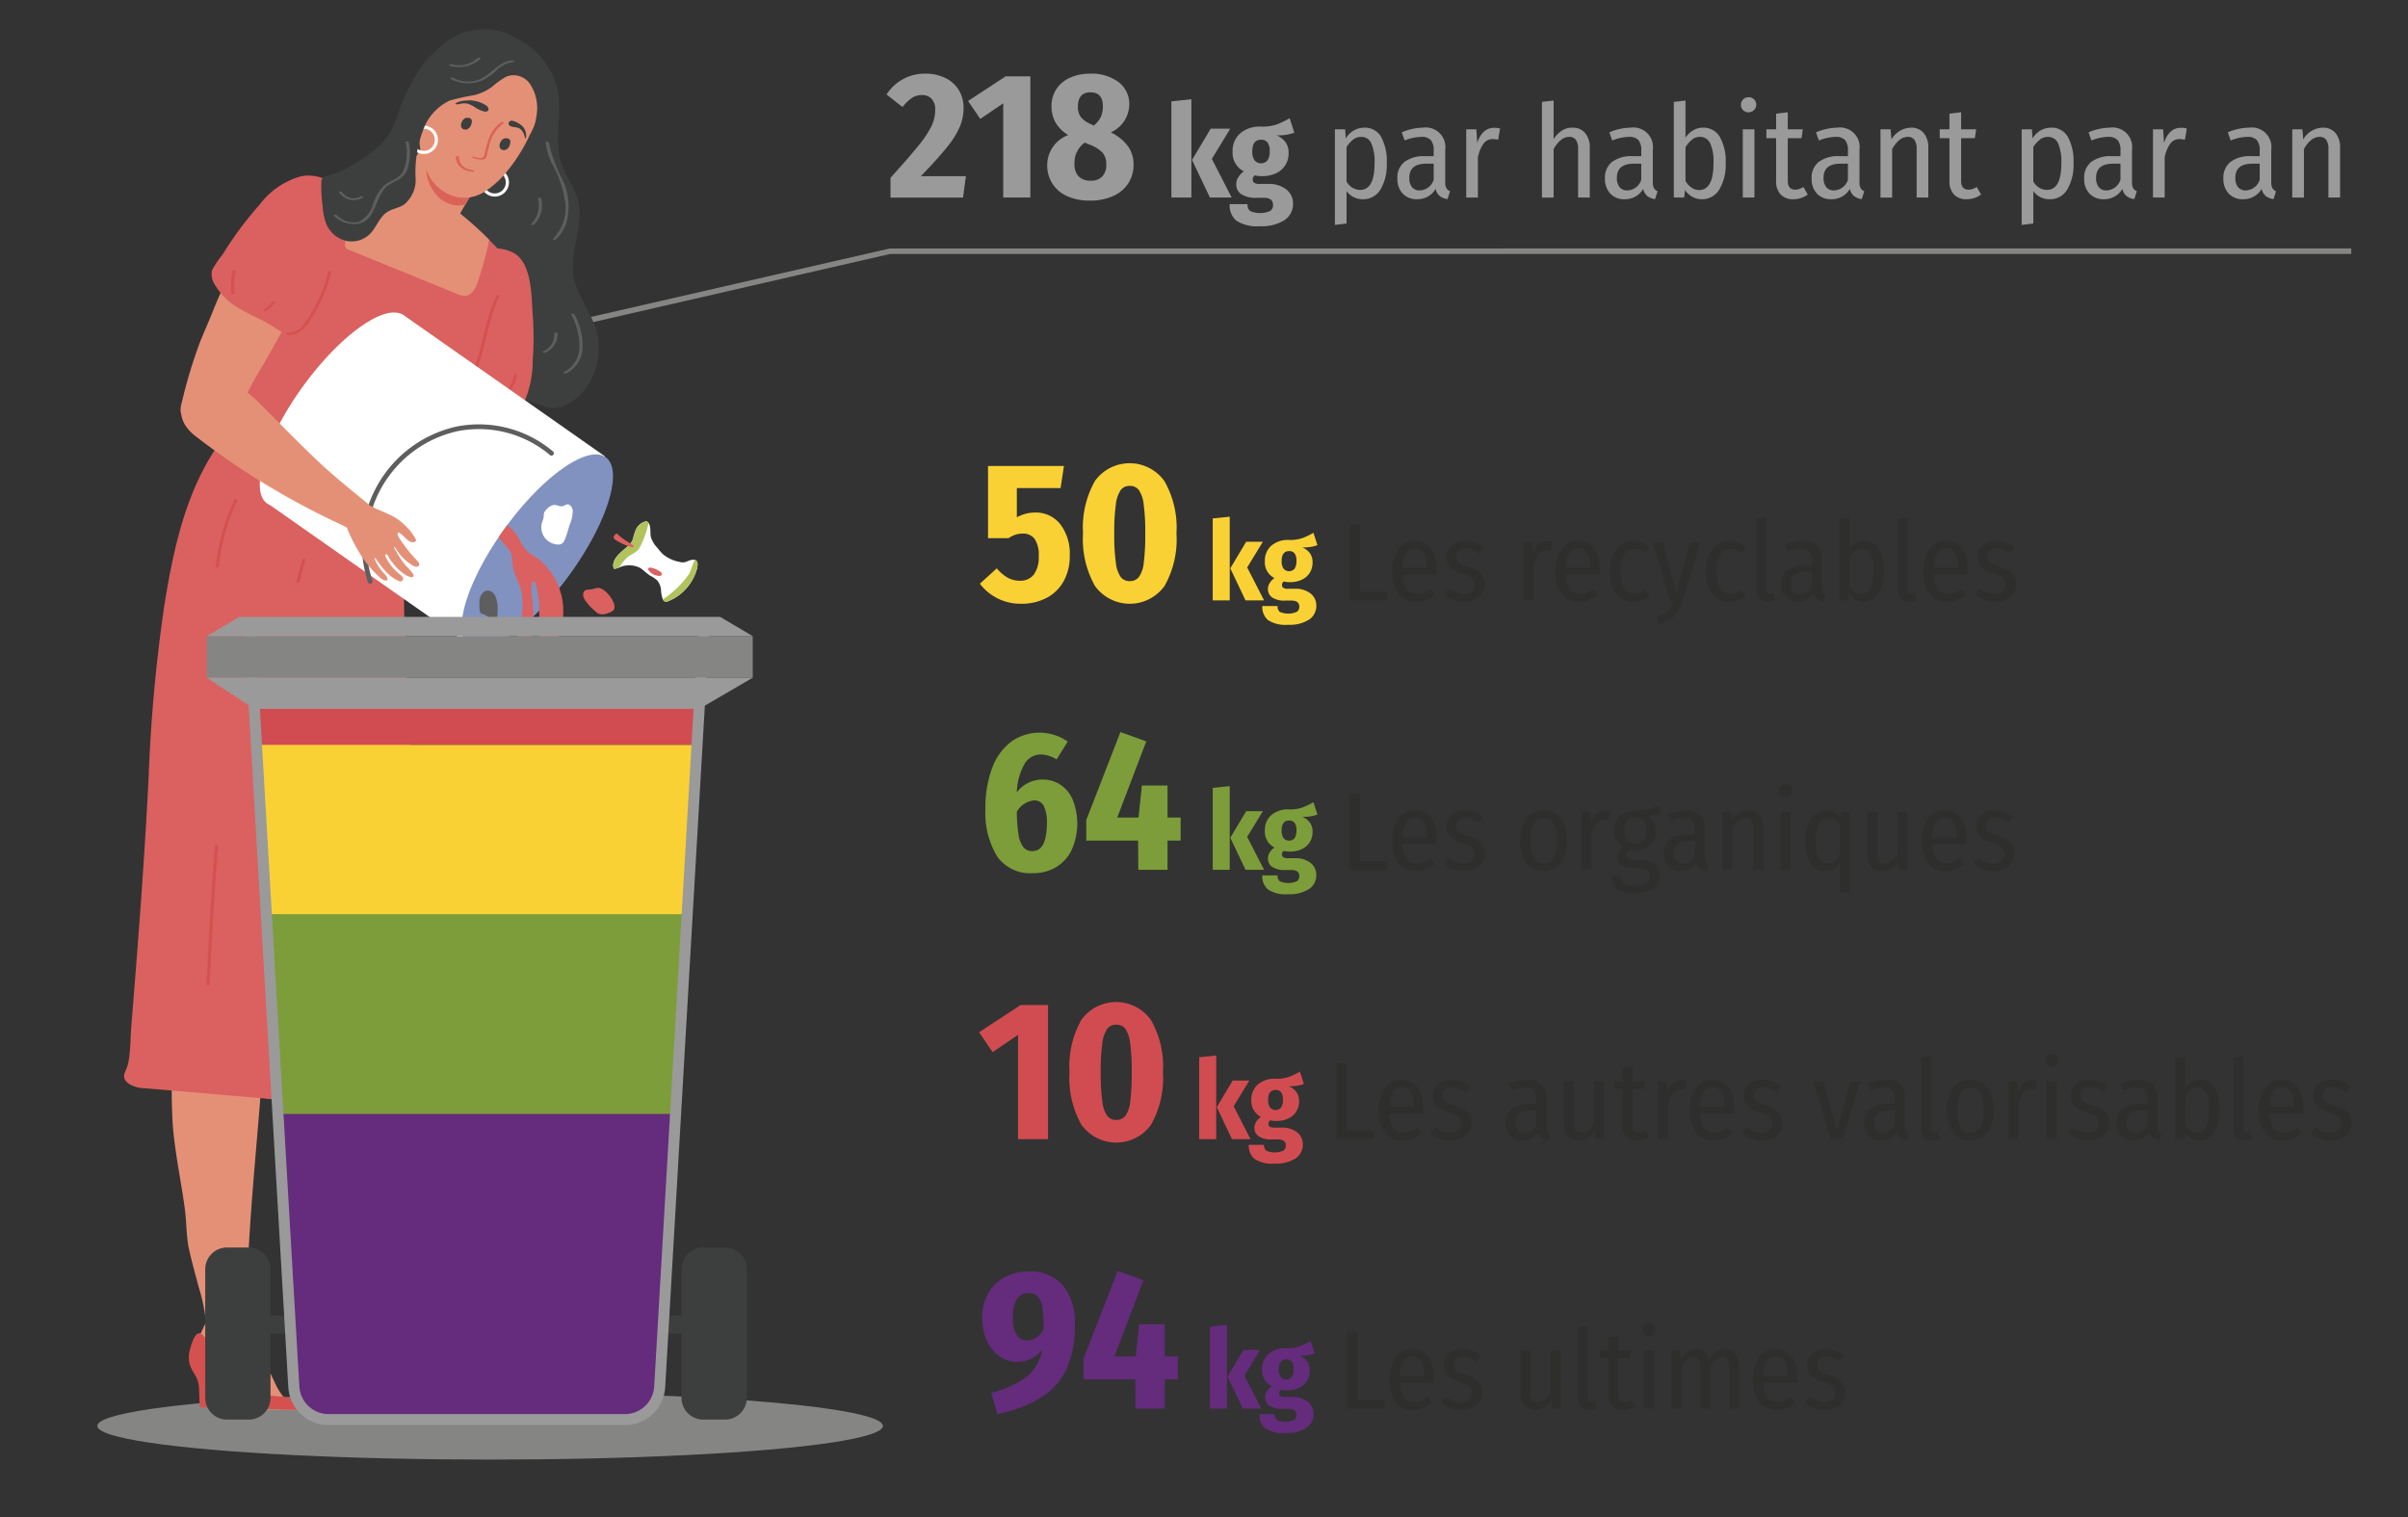 <svg xmlns="http://www.w3.org/2000/svg" xmlns:xlink="http://www.w3.org/1999/xlink" viewBox="0 0 218.057 137.39"><rect x="0" y="0" width="218.057" height="137.39" fill="#333333" stroke="none"/><defs><clipPath id="f76f2a73-bbf9-4e0f-8283-71791e8fe914"><path d="M63.98,57.06,59.993,125.586a3.153,3.153,0,0,1-3.147,2.969H30.009a3.152,3.152,0,0,1-3.147-2.969L22.874,57.06Z" style="fill:none"/></clipPath></defs><g id="ad5135a5-b332-4c27-9e64-f2881595d493" data-name="Calque 2"><polygon points="51.636 29.645 51.524 29.156 80.553 22.503 212.92 22.497 212.92 22.997 80.609 22.997 51.636 29.645" style="fill:#858584"/><path d="M96.257,116.408a5.178,5.178,0,0,1,1.08,3.466,9.701,9.701,0,0,1-.747,4.076,5.99,5.99,0,0,1-2.277,2.583,12.692,12.692,0,0,1-3.996,1.53l-.558-1.944a8.696,8.696,0,0,0,3.213-1.448,4.192,4.192,0,0,0,1.413-2.457,2.843,2.843,0,0,1-2.25,1.115,2.814,2.814,0,0,1-1.594-.485,3.363,3.363,0,0,1-1.16-1.396,4.871,4.871,0,0,1-.433-2.114,4.382,4.382,0,0,1,.549-2.241,3.716,3.716,0,0,1,1.504-1.449,4.512,4.512,0,0,1,2.142-.504A3.863,3.863,0,0,1,96.257,116.408Zm-1.764,3.951a10.892,10.892,0,0,0-.108-1.962,1.877,1.877,0,0,0-.423-.999,1.107,1.107,0,0,0-.819-.297,1.216,1.216,0,0,0-1.044.522,2.779,2.779,0,0,0-.378,1.619,2.991,2.991,0,0,0,.351,1.647,1.091,1.091,0,0,0,.945.513A1.747,1.747,0,0,0,94.494,120.359Z" style="fill:#652b7c"/><path d="M106.662,122.825v2.088h-1.188v2.646h-2.646l-.019-2.646H98.112v-1.854l3.096-7.974,2.34.846-2.628,6.894h1.926l.306-2.897h2.322v2.897Z" style="fill:#652b7c"/><path d="M111.107,119.98v7.58h-1.54v-7.42Zm3,2.271-1.42,2.329,1.53,2.98h-1.68l-1.38-2.9,1.439-2.409Z" style="fill:#652b7c"/><path d="M119.047,122.56a3.589,3.589,0,0,1-1.37.2,1.679,1.679,0,0,1,.705.545,1.433,1.433,0,0,1,.225.835,1.705,1.705,0,0,1-.25.915,1.67,1.67,0,0,1-.715.63,2.481,2.481,0,0,1-1.095.225,2.23,2.23,0,0,1-.54-.06.358.358,0,0,0-.17.32.3.3,0,0,0,.115.25.724.724,0,0,0,.425.09h.65a2.147,2.147,0,0,1,1.399.425,1.35,1.35,0,0,1,.521,1.095,1.48,1.48,0,0,1-.66,1.275,3.262,3.262,0,0,1-1.891.465,2.914,2.914,0,0,1-1.83-.43,1.569,1.569,0,0,1-.51-1.271h1.38a.641.641,0,0,0,.2.53,1.928,1.928,0,0,0,1.55-.005.539.539,0,0,0,.221-.455q0-.56-.71-.561h-.57a1.974,1.974,0,0,1-1.18-.284.899.899,0,0,1-.381-.755,1.039,1.039,0,0,1,.16-.551,1.516,1.516,0,0,1,.431-.449,1.586,1.586,0,0,1-.87-1.521,1.789,1.789,0,0,1,.595-1.42,2.3,2.3,0,0,1,1.595-.51,3.405,3.405,0,0,0,1.17-.155,6.281,6.281,0,0,0,1.04-.495Zm-3.24,1.44a1.133,1.133,0,0,0,.175.689.657.657,0,0,0,.995.005,1.192,1.192,0,0,0,.17-.715,1.084,1.084,0,0,0-.165-.67.603.603,0,0,0-.505-.21Q115.808,123.1,115.807,124Z" style="fill:#652b7c"/><path d="M122.913,120.68v6.09h2.51l-.1.79H121.982V120.68Z" style="fill:#2e2e2d"/><path d="M129.823,125.239h-3.061a2.267,2.267,0,0,0,.37,1.325,1.097,1.097,0,0,0,.9.405,1.784,1.784,0,0,0,.645-.11,2.26,2.26,0,0,0,.595-.359l.4.529a2.453,2.453,0,0,1-1.68.66,1.917,1.917,0,0,1-1.596-.715,3.166,3.166,0,0,1-.564-2.005,3.448,3.448,0,0,1,.54-2.045,1.738,1.738,0,0,1,1.5-.755,1.72,1.72,0,0,1,1.46.675,3.145,3.145,0,0,1,.51,1.925C129.842,124.909,129.836,125.067,129.823,125.239Zm-.851-.739q0-1.651-1.09-1.65a.915.915,0,0,0-.79.415,2.6,2.6,0,0,0-.33,1.345h2.21Z" style="fill:#2e2e2d"/><path d="M134.072,122.77l-.38.53a3.066,3.066,0,0,0-.601-.33,1.598,1.598,0,0,0-.59-.11.979.979,0,0,0-.645.195.657.657,0,0,0-.235.535.642.642,0,0,0,.226.52,2.681,2.681,0,0,0,.854.391,2.825,2.825,0,0,1,1.15.609,1.342,1.342,0,0,1,.359.99,1.401,1.401,0,0,1-.54,1.165,2.114,2.114,0,0,1-1.35.425,2.513,2.513,0,0,1-1.81-.71l.46-.5a2.083,2.083,0,0,0,1.329.51,1.093,1.093,0,0,0,.711-.22.744.744,0,0,0,.27-.61.916.916,0,0,0-.095-.449.837.837,0,0,0-.34-.306,4.292,4.292,0,0,0-.716-.285,2.61,2.61,0,0,1-1.08-.6,1.246,1.246,0,0,1-.329-.89,1.321,1.321,0,0,1,.22-.75,1.504,1.504,0,0,1,.609-.521,2.045,2.045,0,0,1,.9-.189A2.439,2.439,0,0,1,134.072,122.77Z" style="fill:#2e2e2d"/><path d="M141.321,127.56h-.78l-.05-.79a1.658,1.658,0,0,1-1.47.92,1.25,1.25,0,0,1-.99-.41,1.62,1.62,0,0,1-.36-1.109v-3.87h.9v3.79a1.066,1.066,0,0,0,.175.675.638.638,0,0,0,.525.215q.669,0,1.149-.88v-3.8h.9Z" style="fill:#2e2e2d"/><path d="M143.17,127.4a1.118,1.118,0,0,1-.28-.81V120.17l.9-.101v6.49q0,.39.32.39a.83.83,0,0,0,.289-.06l.2.63a1.408,1.408,0,0,1-.67.17A1.007,1.007,0,0,1,143.17,127.4Z" style="fill:#2e2e2d"/><path d="M148.07,127.329a1.853,1.853,0,0,1-1.109.36,1.279,1.279,0,0,1-.985-.37,1.463,1.463,0,0,1-.345-1.04v-3.3h-.75v-.68h.75v-1.21l.899-.11v1.32H147.69l-.1.68h-1.061v3.29q0,.68.57.68a.961.961,0,0,0,.314-.05,2.087,2.087,0,0,0,.325-.149Z" style="fill:#2e2e2d"/><path d="M149.724,119.989a.579.579,0,0,1,.165.42.601.601,0,0,1-1.015.415.56.56,0,0,1-.165-.415.579.579,0,0,1,.165-.42.616.616,0,0,1,.85,0Zm.025,2.311v5.26h-.9v-5.26Z" style="fill:#2e2e2d"/><path d="M157.139,122.595a1.764,1.764,0,0,1,.34,1.135v3.83h-.89v-3.73q0-.959-.62-.96-.601,0-1.101.921v3.77h-.89v-3.73q0-.959-.62-.96-.609,0-1.1.921v3.77h-.891v-5.26h.78l.07.77a1.663,1.663,0,0,1,1.399-.899,1.102,1.102,0,0,1,.73.25,1.38,1.38,0,0,1,.43.71,1.733,1.733,0,0,1,1.45-.96A1.106,1.106,0,0,1,157.139,122.595Z" style="fill:#2e2e2d"/><path d="M162.73,125.239h-3.061a2.266,2.266,0,0,0,.37,1.325,1.097,1.097,0,0,0,.9.405,1.784,1.784,0,0,0,.645-.11,2.26,2.26,0,0,0,.595-.359l.4.529a2.453,2.453,0,0,1-1.68.66,1.917,1.917,0,0,1-1.596-.715,3.166,3.166,0,0,1-.564-2.005,3.448,3.448,0,0,1,.54-2.045,1.738,1.738,0,0,1,1.5-.755,1.72,1.72,0,0,1,1.46.675,3.145,3.145,0,0,1,.51,1.925C162.75,124.909,162.743,125.067,162.73,125.239Zm-.851-.739q0-1.651-1.09-1.65a.915.915,0,0,0-.79.415,2.6,2.6,0,0,0-.33,1.345h2.21Z" style="fill:#2e2e2d"/><path d="M166.979,122.77l-.38.53a3.066,3.066,0,0,0-.601-.33,1.598,1.598,0,0,0-.59-.11.979.979,0,0,0-.645.195.657.657,0,0,0-.235.535.642.642,0,0,0,.226.52,2.682,2.682,0,0,0,.854.391,2.825,2.825,0,0,1,1.15.609,1.342,1.342,0,0,1,.359.99,1.401,1.401,0,0,1-.54,1.165,2.114,2.114,0,0,1-1.35.425,2.513,2.513,0,0,1-1.81-.71l.46-.5a2.083,2.083,0,0,0,1.329.51,1.093,1.093,0,0,0,.711-.22.744.744,0,0,0,.27-.61.916.916,0,0,0-.095-.449.837.837,0,0,0-.34-.306,4.291,4.291,0,0,0-.716-.285,2.61,2.61,0,0,1-1.08-.6,1.246,1.246,0,0,1-.329-.89,1.321,1.321,0,0,1,.22-.75,1.504,1.504,0,0,1,.609-.521,2.045,2.045,0,0,1,.9-.189A2.438,2.438,0,0,1,166.979,122.77Z" style="fill:#2e2e2d"/><path d="M96.032,71.063A3.106,3.106,0,0,1,97.148,72.44,5.869,5.869,0,0,1,97.067,76.922a3.698,3.698,0,0,1-1.395,1.584,4.017,4.017,0,0,1-2.169.566,3.636,3.636,0,0,1-3.214-1.529,7.607,7.607,0,0,1-1.053-4.338,10.086,10.086,0,0,1,.594-3.618,5.333,5.333,0,0,1,1.701-2.395,4.431,4.431,0,0,1,5.157-.036l-1.008,1.62a2.702,2.702,0,0,0-1.44-.45,1.698,1.698,0,0,0-1.467.864,5.456,5.456,0,0,0-.693,2.557,2.896,2.896,0,0,1,2.341-1.152A2.866,2.866,0,0,1,96.032,71.063Zm-1.232,3.582a3.505,3.505,0,0,0-.288-1.683.959.959,0,0,0-.882-.478,2.007,2.007,0,0,0-1.549,1.026,13.119,13.119,0,0,0,.162,2.115,2.369,2.369,0,0,0,.441,1.106,1.026,1.026,0,0,0,.819.342Q94.763,77.074,94.799,74.645Z" style="fill:#7c9d39"/><path d="M106.914,74.032v2.088h-1.188v2.646h-2.646l-.019-2.646H98.364V74.267l3.096-7.974,2.34.846-2.628,6.894h1.926l.306-2.897h2.322v2.897Z" style="fill:#7c9d39"/><path d="M111.359,71.187v7.58h-1.54V71.347Zm3,2.271-1.42,2.329,1.53,2.98h-1.68l-1.38-2.9,1.439-2.409Z" style="fill:#7c9d39"/><path d="M119.299,73.767a3.589,3.589,0,0,1-1.37.2,1.68,1.68,0,0,1,.705.545,1.433,1.433,0,0,1,.225.835,1.705,1.705,0,0,1-.25.915,1.67,1.67,0,0,1-.715.63,2.481,2.481,0,0,1-1.095.225,2.23,2.23,0,0,1-.54-.06.358.358,0,0,0-.17.32.3.3,0,0,0,.115.25.724.724,0,0,0,.425.09h.65a2.147,2.147,0,0,1,1.399.425,1.35,1.35,0,0,1,.52,1.095,1.48,1.48,0,0,1-.66,1.275,3.262,3.262,0,0,1-1.891.465,2.914,2.914,0,0,1-1.83-.43,1.569,1.569,0,0,1-.51-1.271H115.689a.641.641,0,0,0,.2.53,1.928,1.928,0,0,0,1.55-.005.539.539,0,0,0,.221-.455q0-.56-.71-.561h-.57a1.974,1.974,0,0,1-1.18-.284.899.899,0,0,1-.381-.755,1.039,1.039,0,0,1,.16-.551,1.516,1.516,0,0,1,.431-.449,1.586,1.586,0,0,1-.87-1.521,1.789,1.789,0,0,1,.595-1.42,2.3,2.3,0,0,1,1.595-.51,3.405,3.405,0,0,0,1.17-.155,6.281,6.281,0,0,0,1.04-.495Zm-3.24,1.44a1.133,1.133,0,0,0,.175.689.657.657,0,0,0,.995.005,1.192,1.192,0,0,0,.17-.715,1.084,1.084,0,0,0-.165-.67.603.603,0,0,0-.505-.21Q116.06,74.307,116.059,75.207Z" style="fill:#7c9d39"/><path d="M123.164,71.887v6.09h2.51l-.1.79H122.233V71.887Z" style="fill:#2e2e2d"/><path d="M130.074,76.446h-3.061a2.266,2.266,0,0,0,.37,1.325,1.097,1.097,0,0,0,.9.405,1.784,1.784,0,0,0,.645-.11,2.26,2.26,0,0,0,.595-.359l.4.529a2.453,2.453,0,0,1-1.68.66,1.917,1.917,0,0,1-1.596-.715,3.166,3.166,0,0,1-.564-2.005,3.448,3.448,0,0,1,.54-2.045,1.738,1.738,0,0,1,1.5-.755,1.72,1.72,0,0,1,1.46.675,3.145,3.145,0,0,1,.51,1.925C130.093,76.116,130.087,76.274,130.074,76.446Zm-.851-.739q0-1.651-1.09-1.65a.915.915,0,0,0-.79.415,2.6,2.6,0,0,0-.33,1.345h2.21Z" style="fill:#2e2e2d"/><path d="M134.323,73.977l-.38.53a3.065,3.065,0,0,0-.601-.33,1.598,1.598,0,0,0-.59-.11.979.979,0,0,0-.645.195.657.657,0,0,0-.235.535.642.642,0,0,0,.226.52,2.682,2.682,0,0,0,.854.391,2.825,2.825,0,0,1,1.15.609,1.342,1.342,0,0,1,.359.99,1.401,1.401,0,0,1-.54,1.165,2.114,2.114,0,0,1-1.35.425,2.513,2.513,0,0,1-1.81-.71l.46-.5a2.083,2.083,0,0,0,1.329.51,1.093,1.093,0,0,0,.711-.22.744.744,0,0,0,.27-.61.916.916,0,0,0-.095-.449.837.837,0,0,0-.34-.306,4.291,4.291,0,0,0-.716-.285,2.61,2.61,0,0,1-1.08-.6,1.246,1.246,0,0,1-.329-.89,1.321,1.321,0,0,1,.22-.75,1.504,1.504,0,0,1,.609-.521,2.045,2.045,0,0,1,.9-.189A2.438,2.438,0,0,1,134.323,73.977Z" style="fill:#2e2e2d"/><path d="M141.362,74.087a3.94,3.94,0,0,1-.01,4.064,2.046,2.046,0,0,1-3.146.016,3.928,3.928,0,0,1,.005-4.065,2.088,2.088,0,0,1,3.15-.015Zm-2.47.505a2.984,2.984,0,0,0-.311,1.545q0,2.049,1.2,2.05,1.2,0,1.2-2.06a3.039,3.039,0,0,0-.3-1.54.978.978,0,0,0-.891-.49A.997.997,0,0,0,138.892,74.592Z" style="fill:#2e2e2d"/><path d="M145.832,73.446l-.15.87a1.346,1.346,0,0,0-.409-.06.868.868,0,0,0-.716.35,2.706,2.706,0,0,0-.435,1.07v3.09h-.9V73.507h.78l.07,1.04q.39-1.16,1.31-1.16A1.501,1.501,0,0,1,145.832,73.446Z" style="fill:#2e2e2d"/><path d="M150.432,73.696a3.862,3.862,0,0,1-1.33.17,1.432,1.432,0,0,1,.84,1.381,1.704,1.704,0,0,1-.495,1.274,1.838,1.838,0,0,1-1.345.485,1.593,1.593,0,0,1-.58-.101.605.605,0,0,0-.279.511q0,.47.659.47h.69a1.844,1.844,0,0,1,1.24.395,1.267,1.267,0,0,1,.46,1.005,1.374,1.374,0,0,1-.57,1.165,2.761,2.761,0,0,1-1.67.426,2.573,2.573,0,0,1-1.615-.391,1.449,1.449,0,0,1-.475-1.189h.81a1.024,1.024,0,0,0,.115.524.692.692,0,0,0,.39.29,2.512,2.512,0,0,0,.785.096,1.811,1.811,0,0,0,1.021-.221.726.726,0,0,0,.31-.63.694.694,0,0,0-.255-.58,1.155,1.155,0,0,0-.725-.2h-.591a1.659,1.659,0,0,1-1.029-.265.849.849,0,0,1-.34-.705,1.129,1.129,0,0,1,.55-.91,1.608,1.608,0,0,1-.625-.605,1.78,1.78,0,0,1-.205-.885,1.747,1.747,0,0,1,.52-1.32,1.896,1.896,0,0,1,1.37-.5,5.275,5.275,0,0,0,1.226-.11,4.434,4.434,0,0,0,.895-.34Zm-3.104.625a1.346,1.346,0,0,0-.256.886,1.319,1.319,0,0,0,.266.875.907.907,0,0,0,.734.314q.99,0,.99-1.2a1.343,1.343,0,0,0-.25-.88,1.062,1.062,0,0,0-1.484.005Z" style="fill:#2e2e2d"/><path d="M154.452,78.042a.56.56,0,0,0,.28.234l-.19.61a1.245,1.245,0,0,1-.609-.24.988.988,0,0,1-.311-.55,1.606,1.606,0,0,1-1.43.8,1.453,1.453,0,0,1-1.11-.435,1.629,1.629,0,0,1-.409-1.165,1.54,1.54,0,0,1,.55-1.28,2.459,2.459,0,0,1,1.569-.44h.681v-.449a1.152,1.152,0,0,0-.226-.795.953.953,0,0,0-.734-.245,3.65,3.65,0,0,0-1.28.279l-.22-.63a4.359,4.359,0,0,1,1.64-.359,1.511,1.511,0,0,1,1.71,1.71v2.479A.981.981,0,0,0,154.452,78.042Zm-.979-.646V76.156h-.58q-1.301,0-1.3,1.091a1.089,1.089,0,0,0,.21.72.738.738,0,0,0,.6.25A1.167,1.167,0,0,0,153.472,77.397Z" style="fill:#2e2e2d"/><path d="M159.317,73.792a1.701,1.701,0,0,1,.355,1.145v3.83h-.9V75.047a1.24,1.24,0,0,0-.17-.735.608.608,0,0,0-.52-.225q-.661,0-1.2.939v3.74H155.982V73.507h.78l.07.779a1.775,1.775,0,0,1,1.5-.909A1.223,1.223,0,0,1,159.317,73.792Z" style="fill:#2e2e2d"/><path d="M162.127,71.196a.579.579,0,0,1,.165.42.601.601,0,0,1-1.015.415.56.56,0,0,1-.165-.415.579.579,0,0,1,.165-.42.616.616,0,0,1,.85,0Zm.025,2.311v5.26h-.9V73.507Z" style="fill:#2e2e2d"/><path d="M167.511,73.507v7.37l-.899-.11V78.107a1.673,1.673,0,0,1-.561.58,1.456,1.456,0,0,1-.78.21,1.498,1.498,0,0,1-1.324-.725,3.65,3.65,0,0,1-.476-2.016,4.155,4.155,0,0,1,.235-1.46,2.205,2.205,0,0,1,.66-.975,1.527,1.527,0,0,1,.995-.345,1.591,1.591,0,0,1,1.319.71l.05-.58Zm-1.39,4.479a1.989,1.989,0,0,0,.49-.609V74.767a1.256,1.256,0,0,0-1.051-.68.945.945,0,0,0-.84.51,2.974,2.974,0,0,0-.3,1.54q0,2.049,1.07,2.05A1.002,1.002,0,0,0,166.122,77.986Z" style="fill:#2e2e2d"/><path d="M172.742,78.767h-.78l-.05-.79a1.658,1.658,0,0,1-1.47.92,1.25,1.25,0,0,1-.99-.41,1.62,1.62,0,0,1-.36-1.109V73.507h.9v3.79a1.066,1.066,0,0,0,.175.675.638.638,0,0,0,.525.215q.669,0,1.149-.88V73.507h.9Z" style="fill:#2e2e2d"/><path d="M178.032,76.446h-3.061a2.266,2.266,0,0,0,.37,1.325,1.097,1.097,0,0,0,.9.405,1.784,1.784,0,0,0,.645-.11,2.26,2.26,0,0,0,.595-.359l.4.529a2.453,2.453,0,0,1-1.68.66,1.917,1.917,0,0,1-1.596-.715,3.166,3.166,0,0,1-.564-2.005,3.448,3.448,0,0,1,.54-2.045,1.738,1.738,0,0,1,1.5-.755,1.72,1.72,0,0,1,1.46.675,3.145,3.145,0,0,1,.51,1.925C178.051,76.116,178.045,76.274,178.032,76.446Zm-.851-.739q0-1.651-1.09-1.65a.915.915,0,0,0-.79.415,2.6,2.6,0,0,0-.33,1.345h2.21Z" style="fill:#2e2e2d"/><path d="M182.281,73.977l-.38.53a3.066,3.066,0,0,0-.601-.33,1.598,1.598,0,0,0-.59-.11.979.979,0,0,0-.645.195.657.657,0,0,0-.235.535.642.642,0,0,0,.226.52,2.681,2.681,0,0,0,.854.391,2.825,2.825,0,0,1,1.15.609,1.342,1.342,0,0,1,.359.99,1.401,1.401,0,0,1-.54,1.165,2.114,2.114,0,0,1-1.35.425,2.513,2.513,0,0,1-1.81-.71l.46-.5a2.083,2.083,0,0,0,1.329.51,1.093,1.093,0,0,0,.711-.22.744.744,0,0,0,.27-.61.916.916,0,0,0-.095-.449.837.837,0,0,0-.34-.306,4.291,4.291,0,0,0-.716-.285,2.61,2.61,0,0,1-1.08-.6,1.246,1.246,0,0,1-.329-.89,1.321,1.321,0,0,1,.22-.75,1.504,1.504,0,0,1,.609-.521,2.045,2.045,0,0,1,.9-.189A2.438,2.438,0,0,1,182.281,73.977Z" style="fill:#2e2e2d"/><path d="M96.042,44.199H92.081v2.646a3.422,3.422,0,0,1,1.656-.432,2.82,2.82,0,0,1,2.26,1.035,4.38,4.38,0,0,1,.873,2.907,4.616,4.616,0,0,1-.54,2.259,3.754,3.754,0,0,1-1.539,1.52,4.829,4.829,0,0,1-2.332.54A4.599,4.599,0,0,1,88.733,52.858l1.53-1.387a3.849,3.849,0,0,0,.963.828,2.192,2.192,0,0,0,1.125.288,1.521,1.521,0,0,0,1.269-.558,2.635,2.635,0,0,0,.441-1.656,2.558,2.558,0,0,0-.378-1.584,1.29,1.29,0,0,0-1.062-.468,2.209,2.209,0,0,0-.639.09,2.657,2.657,0,0,0-.657.324H89.471V42.201h6.876Z" style="fill:#fad135"/><path d="M105.446,43.569a8.494,8.494,0,0,1,1.089,4.733,8.592,8.592,0,0,1-1.079,4.762,3.887,3.887,0,0,1-6.301,0,8.592,8.592,0,0,1-1.08-4.762,8.544,8.544,0,0,1,1.08-4.752,3.877,3.877,0,0,1,6.291.019Zm-3.96.81a2.923,2.923,0,0,0-.44,1.306,18.041,18.041,0,0,0-.145,2.618,18.409,18.409,0,0,0,.145,2.646,2.858,2.858,0,0,0,.44,1.305.994.994,0,0,0,.819.369,1.02,1.02,0,0,0,.828-.369,2.699,2.699,0,0,0,.44-1.296,19.552,19.552,0,0,0,.136-2.655,18.353,18.353,0,0,0-.145-2.637,2.847,2.847,0,0,0-.44-1.296.995.995,0,0,0-.819-.369A.984.984,0,0,0,101.486,44.379Z" style="fill:#fad135"/><path d="M111.359,46.789v7.58h-1.54V46.949Zm3,2.271-1.42,2.329,1.53,2.98h-1.68l-1.38-2.9,1.439-2.409Z" style="fill:#fad135"/><path d="M119.299,49.369a3.589,3.589,0,0,1-1.37.2,1.68,1.68,0,0,1,.705.545,1.433,1.433,0,0,1,.225.835,1.705,1.705,0,0,1-.25.915,1.67,1.67,0,0,1-.715.63,2.481,2.481,0,0,1-1.095.225,2.23,2.23,0,0,1-.54-.06.357.357,0,0,0-.17.32.3.3,0,0,0,.115.25.724.724,0,0,0,.425.09h.65a2.147,2.147,0,0,1,1.399.425,1.35,1.35,0,0,1,.52,1.095,1.48,1.48,0,0,1-.66,1.275,3.262,3.262,0,0,1-1.891.465,2.914,2.914,0,0,1-1.83-.43,1.569,1.569,0,0,1-.51-1.271H115.689a.641.641,0,0,0,.2.53,1.928,1.928,0,0,0,1.55-.005.539.539,0,0,0,.221-.455q0-.56-.71-.561h-.57a1.974,1.974,0,0,1-1.18-.284.899.899,0,0,1-.381-.755,1.039,1.039,0,0,1,.16-.551,1.516,1.516,0,0,1,.431-.449,1.586,1.586,0,0,1-.87-1.521,1.789,1.789,0,0,1,.595-1.42,2.3,2.3,0,0,1,1.595-.51,3.405,3.405,0,0,0,1.17-.155,6.281,6.281,0,0,0,1.04-.495Zm-3.24,1.44a1.133,1.133,0,0,0,.175.689.657.657,0,0,0,.995.005,1.192,1.192,0,0,0,.17-.715,1.084,1.084,0,0,0-.165-.67.603.603,0,0,0-.505-.21Q116.06,49.909,116.059,50.81Z" style="fill:#fad135"/><path d="M123.164,47.489v6.09h2.51l-.1.79H122.233V47.489Z" style="fill:#2e2e2d"/><path d="M130.074,52.049h-3.061a2.266,2.266,0,0,0,.37,1.325,1.097,1.097,0,0,0,.9.405,1.784,1.784,0,0,0,.645-.11,2.26,2.26,0,0,0,.595-.359l.4.529a2.453,2.453,0,0,1-1.68.66,1.917,1.917,0,0,1-1.596-.715,3.166,3.166,0,0,1-.564-2.005,3.448,3.448,0,0,1,.54-2.045,1.738,1.738,0,0,1,1.5-.755,1.72,1.72,0,0,1,1.46.675,3.145,3.145,0,0,1,.51,1.925C130.093,51.719,130.087,51.876,130.074,52.049Zm-.851-.739q0-1.651-1.09-1.65a.915.915,0,0,0-.79.415,2.6,2.6,0,0,0-.33,1.345h2.21Z" style="fill:#2e2e2d"/><path d="M134.323,49.579l-.38.53a3.066,3.066,0,0,0-.601-.33,1.598,1.598,0,0,0-.59-.11.979.979,0,0,0-.645.195.657.657,0,0,0-.235.535.642.642,0,0,0,.226.52,2.682,2.682,0,0,0,.854.391,2.825,2.825,0,0,1,1.15.609,1.342,1.342,0,0,1,.359.99,1.401,1.401,0,0,1-.54,1.165,2.114,2.114,0,0,1-1.35.425,2.513,2.513,0,0,1-1.81-.71l.46-.5a2.083,2.083,0,0,0,1.329.51,1.093,1.093,0,0,0,.711-.22.744.744,0,0,0,.27-.61.916.916,0,0,0-.095-.449.837.837,0,0,0-.34-.306,4.291,4.291,0,0,0-.716-.285,2.61,2.61,0,0,1-1.08-.6,1.246,1.246,0,0,1-.329-.89,1.321,1.321,0,0,1,.22-.75,1.504,1.504,0,0,1,.609-.521,2.045,2.045,0,0,1,.9-.189A2.438,2.438,0,0,1,134.323,49.579Z" style="fill:#2e2e2d"/><path d="M140.572,49.049l-.15.87a1.346,1.346,0,0,0-.409-.06.868.868,0,0,0-.716.35,2.706,2.706,0,0,0-.435,1.07v3.09h-.9V49.109h.78l.07,1.04q.39-1.16,1.31-1.16A1.501,1.501,0,0,1,140.572,49.049Z" style="fill:#2e2e2d"/><path d="M144.842,52.049h-3.061a2.267,2.267,0,0,0,.37,1.325,1.097,1.097,0,0,0,.9.405,1.784,1.784,0,0,0,.645-.11,2.26,2.26,0,0,0,.595-.359l.4.529a2.453,2.453,0,0,1-1.68.66,1.917,1.917,0,0,1-1.596-.715,3.166,3.166,0,0,1-.564-2.005,3.448,3.448,0,0,1,.54-2.045,1.738,1.738,0,0,1,1.5-.755,1.72,1.72,0,0,1,1.46.675,3.145,3.145,0,0,1,.51,1.925C144.862,51.719,144.855,51.876,144.842,52.049Zm-.851-.739q0-1.651-1.09-1.65a.915.915,0,0,0-.79.415,2.599,2.599,0,0,0-.33,1.345h2.21Z" style="fill:#2e2e2d"/><path d="M148.712,49.119a2.252,2.252,0,0,1,.67.43l-.4.54a1.938,1.938,0,0,0-.479-.285,1.421,1.421,0,0,0-.521-.095,1.032,1.032,0,0,0-.915.5,2.928,2.928,0,0,0-.324,1.561q0,1.979,1.239,1.979a1.329,1.329,0,0,0,.511-.095,2.373,2.373,0,0,0,.489-.285l.42.55a2.099,2.099,0,0,1-1.449.58,1.938,1.938,0,0,1-1.585-.7,3.105,3.105,0,0,1-.575-2.02,3.826,3.826,0,0,1,.265-1.49,2.18,2.18,0,0,1,.75-.97,1.928,1.928,0,0,1,1.135-.34A2.049,2.049,0,0,1,148.712,49.119Z" style="fill:#2e2e2d"/><path d="M152.372,54.389a3.372,3.372,0,0,1-.79,1.44,2.512,2.512,0,0,1-1.45.65l-.1-.67a2.45,2.45,0,0,0,.75-.271,1.365,1.365,0,0,0,.45-.439,3.713,3.713,0,0,0,.33-.73H151.232l-1.561-5.26h.93l1.221,4.63,1.22-4.63h.92Z" style="fill:#2e2e2d"/><path d="M157.412,49.119a2.252,2.252,0,0,1,.67.43l-.4.54a1.938,1.938,0,0,0-.479-.285,1.421,1.421,0,0,0-.521-.095,1.032,1.032,0,0,0-.915.5,2.928,2.928,0,0,0-.324,1.561q0,1.979,1.239,1.979a1.329,1.329,0,0,0,.511-.095,2.373,2.373,0,0,0,.489-.285l.42.55a2.099,2.099,0,0,1-1.449.58,1.938,1.938,0,0,1-1.585-.7,3.105,3.105,0,0,1-.575-2.02,3.826,3.826,0,0,1,.265-1.49,2.18,2.18,0,0,1,.75-.97,1.928,1.928,0,0,1,1.135-.34A2.049,2.049,0,0,1,157.412,49.119Z" style="fill:#2e2e2d"/><path d="M159.322,54.209a1.118,1.118,0,0,1-.28-.81V46.98l.9-.101v6.49q0,.39.32.39a.83.83,0,0,0,.289-.06l.2.63a1.408,1.408,0,0,1-.67.17A1.007,1.007,0,0,1,159.322,54.209Z" style="fill:#2e2e2d"/><path d="M165.051,53.645a.56.56,0,0,0,.28.234l-.19.61a1.245,1.245,0,0,1-.609-.24.988.988,0,0,1-.311-.55,1.606,1.606,0,0,1-1.43.8,1.453,1.453,0,0,1-1.11-.435,1.629,1.629,0,0,1-.409-1.165,1.54,1.54,0,0,1,.55-1.28,2.459,2.459,0,0,1,1.569-.44h.681V50.73a1.152,1.152,0,0,0-.226-.795.953.953,0,0,0-.734-.245,3.65,3.65,0,0,0-1.28.279l-.22-.63a4.359,4.359,0,0,1,1.64-.359,1.511,1.511,0,0,1,1.71,1.71v2.479A.981.981,0,0,0,165.051,53.645Zm-.979-.646V51.759h-.58q-1.301,0-1.3,1.091a1.089,1.089,0,0,0,.21.72.738.738,0,0,0,.6.25A1.167,1.167,0,0,0,164.072,52.999Z" style="fill:#2e2e2d"/><path d="M170.127,49.685a3.792,3.792,0,0,1,.454,2.045,3.622,3.622,0,0,1-.494,2.024,1.538,1.538,0,0,1-1.346.745,1.467,1.467,0,0,1-.729-.185,1.742,1.742,0,0,1-.57-.525l-.06.58h-.801V46.989l.9-.101v2.86a1.919,1.919,0,0,1,.595-.564,1.472,1.472,0,0,1,.766-.205A1.445,1.445,0,0,1,170.127,49.685Zm-.485,2.045a3.327,3.327,0,0,0-.271-1.575.845.845,0,0,0-.77-.465.959.959,0,0,0-.615.21,2.333,2.333,0,0,0-.505.59v2.61a1.682,1.682,0,0,0,.46.5,1.008,1.008,0,0,0,.59.189Q169.641,53.789,169.641,51.73Z" style="fill:#2e2e2d"/><path d="M172.131,54.209a1.118,1.118,0,0,1-.28-.81V46.98l.9-.101v6.49q0,.39.32.39a.83.83,0,0,0,.289-.06l.2.63a1.408,1.408,0,0,1-.67.17A1.007,1.007,0,0,1,172.131,54.209Z" style="fill:#2e2e2d"/><path d="M178.162,52.049h-3.061a2.266,2.266,0,0,0,.37,1.325,1.097,1.097,0,0,0,.9.405,1.784,1.784,0,0,0,.645-.11,2.26,2.26,0,0,0,.595-.359l.4.529a2.453,2.453,0,0,1-1.68.66,1.917,1.917,0,0,1-1.596-.715,3.166,3.166,0,0,1-.564-2.005,3.448,3.448,0,0,1,.54-2.045,1.738,1.738,0,0,1,1.5-.755,1.72,1.72,0,0,1,1.46.675,3.145,3.145,0,0,1,.51,1.925C178.181,51.719,178.174,51.876,178.162,52.049Zm-.851-.739q0-1.651-1.09-1.65a.915.915,0,0,0-.79.415,2.6,2.6,0,0,0-.33,1.345h2.21Z" style="fill:#2e2e2d"/><path d="M182.411,49.579l-.38.53a3.066,3.066,0,0,0-.601-.33,1.598,1.598,0,0,0-.59-.11.979.979,0,0,0-.645.195.657.657,0,0,0-.235.535.642.642,0,0,0,.226.52,2.682,2.682,0,0,0,.855.391,2.825,2.825,0,0,1,1.15.609,1.342,1.342,0,0,1,.359.99,1.401,1.401,0,0,1-.54,1.165,2.114,2.114,0,0,1-1.35.425,2.513,2.513,0,0,1-1.81-.71l.46-.5a2.083,2.083,0,0,0,1.329.51,1.093,1.093,0,0,0,.711-.22.744.744,0,0,0,.27-.61.916.916,0,0,0-.095-.449.837.837,0,0,0-.34-.306,4.291,4.291,0,0,0-.716-.285,2.61,2.61,0,0,1-1.08-.6,1.246,1.246,0,0,1-.329-.89,1.321,1.321,0,0,1,.22-.75,1.504,1.504,0,0,1,.609-.521,2.045,2.045,0,0,1,.9-.189A2.438,2.438,0,0,1,182.411,49.579Z" style="fill:#2e2e2d"/><path d="M94.907,91.013v12.15H92.189V93.713l-2.304,1.566-1.225-1.8,3.763-2.467Z" style="fill:#d14c51"/><path d="M104.222,92.363a8.494,8.494,0,0,1,1.089,4.733,8.592,8.592,0,0,1-1.079,4.762,3.887,3.887,0,0,1-6.301,0,8.592,8.592,0,0,1-1.08-4.762,8.544,8.544,0,0,1,1.08-4.752,3.877,3.877,0,0,1,6.291.019Zm-3.96.81a2.923,2.923,0,0,0-.44,1.306,18.041,18.041,0,0,0-.145,2.618,18.409,18.409,0,0,0,.145,2.646,2.859,2.859,0,0,0,.44,1.305.994.994,0,0,0,.819.369,1.02,1.02,0,0,0,.828-.369,2.699,2.699,0,0,0,.44-1.296,19.552,19.552,0,0,0,.136-2.655,18.353,18.353,0,0,0-.145-2.637,2.847,2.847,0,0,0-.44-1.296.995.995,0,0,0-.819-.369A.984.984,0,0,0,100.262,93.173Z" style="fill:#d14c51"/><path d="M110.134,95.583v7.58h-1.54V95.743Zm3,2.271-1.42,2.329,1.53,2.98H111.565l-1.38-2.9,1.439-2.409Z" style="fill:#d14c51"/><path d="M118.075,98.163a3.589,3.589,0,0,1-1.37.2,1.679,1.679,0,0,1,.705.545,1.433,1.433,0,0,1,.225.835,1.705,1.705,0,0,1-.25.915,1.67,1.67,0,0,1-.715.63,2.481,2.481,0,0,1-1.095.225,2.23,2.23,0,0,1-.54-.06.358.358,0,0,0-.17.32.3.3,0,0,0,.115.25.724.724,0,0,0,.425.09h.65a2.147,2.147,0,0,1,1.399.425,1.35,1.35,0,0,1,.521,1.095,1.48,1.48,0,0,1-.66,1.275,3.262,3.262,0,0,1-1.891.465,2.914,2.914,0,0,1-1.83-.43,1.569,1.569,0,0,1-.51-1.271h1.38a.641.641,0,0,0,.2.53,1.928,1.928,0,0,0,1.55-.005.539.539,0,0,0,.221-.455q0-.56-.71-.561h-.57a1.974,1.974,0,0,1-1.18-.284.899.899,0,0,1-.381-.755,1.039,1.039,0,0,1,.16-.551,1.516,1.516,0,0,1,.431-.449,1.586,1.586,0,0,1-.87-1.521,1.789,1.789,0,0,1,.595-1.42,2.3,2.3,0,0,1,1.595-.51,3.405,3.405,0,0,0,1.17-.155,6.282,6.282,0,0,0,1.04-.495Zm-3.24,1.44a1.133,1.133,0,0,0,.175.689.657.657,0,0,0,.995.005,1.192,1.192,0,0,0,.17-.715,1.084,1.084,0,0,0-.165-.67.603.603,0,0,0-.505-.21Q114.835,98.703,114.835,99.604Z" style="fill:#d14c51"/><path d="M121.94,96.283v6.09h2.51l-.1.79h-3.341V96.283Z" style="fill:#2e2e2d"/><path d="M128.85,100.843h-3.061a2.267,2.267,0,0,0,.37,1.325,1.097,1.097,0,0,0,.9.405,1.784,1.784,0,0,0,.645-.11,2.26,2.26,0,0,0,.595-.359l.4.529a2.453,2.453,0,0,1-1.68.66,1.917,1.917,0,0,1-1.596-.715,3.166,3.166,0,0,1-.564-2.005,3.448,3.448,0,0,1,.54-2.045,1.738,1.738,0,0,1,1.5-.755,1.72,1.72,0,0,1,1.46.675,3.145,3.145,0,0,1,.51,1.925C128.87,100.513,128.863,100.67,128.85,100.843Zm-.851-.739q0-1.651-1.09-1.65a.915.915,0,0,0-.79.415,2.6,2.6,0,0,0-.33,1.345h2.21Z" style="fill:#2e2e2d"/><path d="M133.099,98.373l-.38.53a3.065,3.065,0,0,0-.601-.33,1.598,1.598,0,0,0-.59-.11.979.979,0,0,0-.645.195.657.657,0,0,0-.235.535.642.642,0,0,0,.226.52,2.682,2.682,0,0,0,.854.391,2.825,2.825,0,0,1,1.15.609,1.341,1.341,0,0,1,.359.99,1.401,1.401,0,0,1-.54,1.165,2.114,2.114,0,0,1-1.35.425,2.513,2.513,0,0,1-1.81-.71l.46-.5a2.083,2.083,0,0,0,1.329.51,1.093,1.093,0,0,0,.711-.22.743.743,0,0,0,.27-.61.916.916,0,0,0-.095-.449.837.837,0,0,0-.34-.306,4.292,4.292,0,0,0-.716-.285,2.61,2.61,0,0,1-1.08-.6,1.246,1.246,0,0,1-.329-.89,1.321,1.321,0,0,1,.22-.75,1.504,1.504,0,0,1,.609-.521,2.045,2.045,0,0,1,.9-.189A2.438,2.438,0,0,1,133.099,98.373Z" style="fill:#2e2e2d"/><path d="M140.108,102.439a.56.56,0,0,0,.28.234l-.19.61a1.245,1.245,0,0,1-.609-.24.988.988,0,0,1-.311-.55,1.606,1.606,0,0,1-1.43.8,1.453,1.453,0,0,1-1.11-.435,1.629,1.629,0,0,1-.409-1.165,1.54,1.54,0,0,1,.55-1.28,2.459,2.459,0,0,1,1.569-.44h.681v-.449a1.152,1.152,0,0,0-.226-.795.953.953,0,0,0-.734-.245,3.65,3.65,0,0,0-1.28.279l-.22-.63a4.359,4.359,0,0,1,1.64-.359,1.511,1.511,0,0,1,1.71,1.71V101.963A.981.981,0,0,0,140.108,102.439Zm-.979-.645v-1.24h-.58q-1.301,0-1.3,1.091a1.089,1.089,0,0,0,.21.72.738.738,0,0,0,.6.25A1.167,1.167,0,0,0,139.129,101.793Z" style="fill:#2e2e2d"/><path d="M145.249,103.163h-.78l-.05-.79a1.658,1.658,0,0,1-1.47.92,1.25,1.25,0,0,1-.99-.41,1.62,1.62,0,0,1-.36-1.109V97.903h.9v3.79a1.065,1.065,0,0,0,.175.675.638.638,0,0,0,.525.215q.669,0,1.149-.88v-3.8h.9Z" style="fill:#2e2e2d"/><path d="M149.358,102.933a1.853,1.853,0,0,1-1.109.36,1.279,1.279,0,0,1-.985-.37,1.463,1.463,0,0,1-.345-1.04v-3.3h-.75v-.68h.75v-1.21l.899-.11v1.32h1.16l-.1.68H147.818v3.29q0,.68.57.68a.961.961,0,0,0,.314-.05,2.087,2.087,0,0,0,.325-.149Z" style="fill:#2e2e2d"/><path d="M152.748,97.843l-.15.87a1.346,1.346,0,0,0-.409-.06.868.868,0,0,0-.716.35,2.706,2.706,0,0,0-.435,1.07v3.09h-.9V97.903h.78l.07,1.04q.39-1.16,1.31-1.16A1.501,1.501,0,0,1,152.748,97.843Z" style="fill:#2e2e2d"/><path d="M157.018,100.843H153.958a2.267,2.267,0,0,0,.37,1.325,1.097,1.097,0,0,0,.9.405,1.784,1.784,0,0,0,.645-.11,2.26,2.26,0,0,0,.595-.359l.4.529a2.453,2.453,0,0,1-1.68.66,1.917,1.917,0,0,1-1.596-.715,3.166,3.166,0,0,1-.564-2.005,3.448,3.448,0,0,1,.54-2.045,1.738,1.738,0,0,1,1.5-.755,1.72,1.72,0,0,1,1.46.675,3.145,3.145,0,0,1,.51,1.925C157.038,100.513,157.031,100.67,157.018,100.843Zm-.851-.739q0-1.651-1.09-1.65a.915.915,0,0,0-.79.415,2.6,2.6,0,0,0-.33,1.345h2.21Z" style="fill:#2e2e2d"/><path d="M161.267,98.373l-.38.53a3.065,3.065,0,0,0-.601-.33,1.598,1.598,0,0,0-.59-.11.979.979,0,0,0-.645.195.657.657,0,0,0-.235.535.642.642,0,0,0,.226.52,2.682,2.682,0,0,0,.854.391,2.825,2.825,0,0,1,1.15.609,1.341,1.341,0,0,1,.359.99,1.401,1.401,0,0,1-.54,1.165,2.114,2.114,0,0,1-1.35.425,2.513,2.513,0,0,1-1.81-.71l.46-.5a2.083,2.083,0,0,0,1.329.51,1.093,1.093,0,0,0,.711-.22.744.744,0,0,0,.27-.61.916.916,0,0,0-.095-.449.837.837,0,0,0-.34-.306,4.293,4.293,0,0,0-.716-.285,2.61,2.61,0,0,1-1.08-.6,1.246,1.246,0,0,1-.329-.89,1.321,1.321,0,0,1,.22-.75,1.504,1.504,0,0,1,.609-.521,2.045,2.045,0,0,1,.9-.189A2.438,2.438,0,0,1,161.267,98.373Z" style="fill:#2e2e2d"/><path d="M168.457,97.903l-1.57,5.26h-1.08l-1.62-5.26h.94l1.22,4.5,1.21-4.5Z" style="fill:#2e2e2d"/><path d="M172.587,102.439a.56.56,0,0,0,.28.234l-.19.61a1.245,1.245,0,0,1-.609-.24.988.988,0,0,1-.311-.55,1.606,1.606,0,0,1-1.43.8,1.453,1.453,0,0,1-1.11-.435,1.629,1.629,0,0,1-.409-1.165,1.54,1.54,0,0,1,.55-1.28,2.459,2.459,0,0,1,1.569-.44h.681v-.449a1.152,1.152,0,0,0-.226-.795.953.953,0,0,0-.734-.245,3.65,3.65,0,0,0-1.28.279l-.22-.63a4.359,4.359,0,0,1,1.64-.359,1.511,1.511,0,0,1,1.71,1.71V101.963A.981.981,0,0,0,172.587,102.439Zm-.979-.645v-1.24h-.58q-1.301,0-1.3,1.091a1.089,1.089,0,0,0,.21.72.738.738,0,0,0,.6.25A1.167,1.167,0,0,0,171.607,101.793Z" style="fill:#2e2e2d"/><path d="M174.247,103.003a1.118,1.118,0,0,1-.28-.81V95.774l.9-.101v6.49q0,.39.32.39a.83.83,0,0,0,.289-.06l.2.63a1.408,1.408,0,0,1-.67.17A1.007,1.007,0,0,1,174.247,103.003Z" style="fill:#2e2e2d"/><path d="M180.006,98.484a3.94,3.94,0,0,1-.01,4.064,2.046,2.046,0,0,1-3.146.016,3.928,3.928,0,0,1,.005-4.065,2.088,2.088,0,0,1,3.15-.015Zm-2.47.505a2.984,2.984,0,0,0-.311,1.545q0,2.049,1.2,2.05,1.2,0,1.2-2.06a3.039,3.039,0,0,0-.3-1.54.978.978,0,0,0-.891-.49A.997.997,0,0,0,177.537,98.988Z" style="fill:#2e2e2d"/><path d="M184.476,97.843l-.15.87a1.346,1.346,0,0,0-.409-.06.868.868,0,0,0-.716.35,2.706,2.706,0,0,0-.435,1.07v3.09h-.9V97.903h.78l.07,1.04q.39-1.16,1.31-1.16A1.501,1.501,0,0,1,184.476,97.843Z" style="fill:#2e2e2d"/><path d="M186.231,95.593a.579.579,0,0,1,.165.42.601.601,0,0,1-1.015.415.56.56,0,0,1-.165-.415.579.579,0,0,1,.165-.42.616.616,0,0,1,.85,0Zm.025,2.311v5.26h-.9V97.903Z" style="fill:#2e2e2d"/><path d="M190.856,98.373l-.38.53a3.065,3.065,0,0,0-.601-.33,1.598,1.598,0,0,0-.59-.11.979.979,0,0,0-.645.195.657.657,0,0,0-.235.535.642.642,0,0,0,.226.52,2.682,2.682,0,0,0,.854.391,2.825,2.825,0,0,1,1.15.609,1.341,1.341,0,0,1,.359.99,1.401,1.401,0,0,1-.54,1.165,2.114,2.114,0,0,1-1.35.425,2.513,2.513,0,0,1-1.81-.71l.46-.5a2.083,2.083,0,0,0,1.329.51,1.093,1.093,0,0,0,.711-.22.743.743,0,0,0,.27-.61.916.916,0,0,0-.095-.449.837.837,0,0,0-.34-.306,4.293,4.293,0,0,0-.716-.285,2.61,2.61,0,0,1-1.08-.6,1.246,1.246,0,0,1-.329-.89,1.321,1.321,0,0,1,.22-.75,1.504,1.504,0,0,1,.609-.521,2.045,2.045,0,0,1,.9-.189A2.438,2.438,0,0,1,190.856,98.373Z" style="fill:#2e2e2d"/><path d="M195.446,102.439a.56.56,0,0,0,.28.234l-.19.61a1.245,1.245,0,0,1-.609-.24.988.988,0,0,1-.311-.55,1.606,1.606,0,0,1-1.43.8,1.453,1.453,0,0,1-1.11-.435,1.629,1.629,0,0,1-.409-1.165,1.54,1.54,0,0,1,.55-1.28,2.459,2.459,0,0,1,1.569-.44h.681v-.449a1.152,1.152,0,0,0-.226-.795.953.953,0,0,0-.734-.245,3.65,3.65,0,0,0-1.28.279l-.22-.63a4.359,4.359,0,0,1,1.64-.359,1.511,1.511,0,0,1,1.71,1.71V101.963A.981.981,0,0,0,195.446,102.439Zm-.979-.645v-1.24h-.58q-1.301,0-1.3,1.091a1.089,1.089,0,0,0,.21.72.738.738,0,0,0,.6.25A1.167,1.167,0,0,0,194.466,101.793Z" style="fill:#2e2e2d"/><path d="M200.521,98.479a3.792,3.792,0,0,1,.454,2.045,3.622,3.622,0,0,1-.494,2.024,1.538,1.538,0,0,1-1.346.745,1.467,1.467,0,0,1-.729-.185,1.742,1.742,0,0,1-.57-.525l-.06.58h-.801V95.783l.9-.101v2.86a1.918,1.918,0,0,1,.595-.564,1.472,1.472,0,0,1,.766-.205A1.445,1.445,0,0,1,200.521,98.479Zm-.485,2.045a3.327,3.327,0,0,0-.271-1.575.845.845,0,0,0-.77-.465.959.959,0,0,0-.615.21,2.333,2.333,0,0,0-.505.59v2.61a1.682,1.682,0,0,0,.46.5,1.008,1.008,0,0,0,.59.189Q200.036,102.583,200.036,100.524Z" style="fill:#2e2e2d"/><path d="M202.526,103.003a1.118,1.118,0,0,1-.28-.81V95.774l.9-.101v6.49q0,.39.32.39a.83.83,0,0,0,.289-.06l.2.63a1.408,1.408,0,0,1-.67.17A1.007,1.007,0,0,1,202.526,103.003Z" style="fill:#2e2e2d"/><path d="M208.556,100.843h-3.061a2.267,2.267,0,0,0,.37,1.325,1.097,1.097,0,0,0,.9.405,1.784,1.784,0,0,0,.645-.11,2.26,2.26,0,0,0,.595-.359l.4.529a2.453,2.453,0,0,1-1.68.66,1.917,1.917,0,0,1-1.596-.715,3.166,3.166,0,0,1-.564-2.005,3.448,3.448,0,0,1,.54-2.045,1.738,1.738,0,0,1,1.5-.755,1.72,1.72,0,0,1,1.46.675,3.145,3.145,0,0,1,.51,1.925C208.576,100.513,208.569,100.67,208.556,100.843Zm-.851-.739q0-1.651-1.09-1.65a.915.915,0,0,0-.79.415,2.6,2.6,0,0,0-.33,1.345h2.21Z" style="fill:#2e2e2d"/><path d="M212.805,98.373l-.38.53a3.065,3.065,0,0,0-.601-.33,1.598,1.598,0,0,0-.59-.11.979.979,0,0,0-.645.195.657.657,0,0,0-.235.535.642.642,0,0,0,.226.52,2.682,2.682,0,0,0,.855.391,2.825,2.825,0,0,1,1.15.609,1.342,1.342,0,0,1,.359.99,1.401,1.401,0,0,1-.54,1.165,2.114,2.114,0,0,1-1.35.425,2.513,2.513,0,0,1-1.81-.71l.46-.5a2.083,2.083,0,0,0,1.329.51,1.093,1.093,0,0,0,.711-.22.743.743,0,0,0,.27-.61.916.916,0,0,0-.095-.449.837.837,0,0,0-.34-.306,4.292,4.292,0,0,0-.716-.285,2.61,2.61,0,0,1-1.08-.6,1.246,1.246,0,0,1-.329-.89,1.321,1.321,0,0,1,.22-.75,1.504,1.504,0,0,1,.609-.521,2.045,2.045,0,0,1,.9-.189A2.438,2.438,0,0,1,212.805,98.373Z" style="fill:#2e2e2d"/><path d="M85.655,7.087A2.91,2.91,0,0,1,86.85,8.2a3.052,3.052,0,0,1,.406,1.561,4.449,4.449,0,0,1-.325,1.683,7.883,7.883,0,0,1-1.146,1.845q-.82,1.04-2.397,2.666h4.08l-.26,1.935H80.64V16.101q1.723-1.901,2.561-2.95a9.179,9.179,0,0,0,1.162-1.756,3.413,3.413,0,0,0,.325-1.438,1.436,1.436,0,0,0-.317-1,1.133,1.133,0,0,0-.886-.35,1.615,1.615,0,0,0-.895.252,3.942,3.942,0,0,0-.861.837l-1.446-1.138A4.082,4.082,0,0,1,83.761,6.672,4.019,4.019,0,0,1,85.655,7.087Z" style="fill:#9a9a9a"/><path d="M93.303,6.916V17.889H90.849V9.355l-2.081,1.414-1.105-1.626,3.397-2.227Z" style="fill:#9a9a9a"/><path d="M102.155,13.256a2.84,2.84,0,0,1,.495,1.658,3.077,3.077,0,0,1-.463,1.666,3.118,3.118,0,0,1-1.365,1.162,4.993,4.993,0,0,1-2.138.423,4.793,4.793,0,0,1-2.073-.414,2.987,2.987,0,0,1-1.779-2.788A2.896,2.896,0,0,1,96.733,12.232a3.294,3.294,0,0,1-1.162-1.162A2.953,2.953,0,0,1,95.221,9.631a2.777,2.777,0,0,1,.438-1.561,2.871,2.871,0,0,1,1.236-1.032A4.31,4.31,0,0,1,98.716,6.672a4.079,4.079,0,0,1,2.568.756,2.48,2.48,0,0,1,.976,2.073,2.786,2.786,0,0,1-1.675,2.486A4.202,4.202,0,0,1,102.155,13.256Zm-2.333,2.723a1.523,1.523,0,0,0,.357-1.081,1.592,1.592,0,0,0-.317-1.049,3.086,3.086,0,0,0-1.162-.739l-.471-.195a2.235,2.235,0,0,0-.927,1.935,1.531,1.531,0,0,0,.382,1.13,1.462,1.462,0,0,0,1.081.382A1.378,1.378,0,0,0,99.822,15.979ZM97.611,9.663a1.531,1.531,0,0,0,.26.935,2.172,2.172,0,0,0,.878.626l.293.146a2.247,2.247,0,0,0,.65-.797,2.321,2.321,0,0,0,.179-.942q0-1.269-1.122-1.269Q97.61,8.362,97.611,9.663Z" style="fill:#9a9a9a"/><path d="M107.885,8.989v8.899h-1.809V9.178Zm3.521,2.665-1.667,2.735,1.796,3.499H109.564l-1.62-3.404,1.69-2.83Z" style="fill:#9a9a9a"/><path d="M117.207,12.019a4.233,4.233,0,0,1-1.608.234,1.98,1.98,0,0,1,.828.641,1.686,1.686,0,0,1,.264.979,2.004,2.004,0,0,1-.293,1.074,1.962,1.962,0,0,1-.84.74,2.929,2.929,0,0,1-1.285.264,2.631,2.631,0,0,1-.635-.07.421.421,0,0,0-.199.376.351.351,0,0,0,.135.293.842.842,0,0,0,.499.106h.764a2.518,2.518,0,0,1,1.644.499,1.585,1.585,0,0,1,.61,1.285,1.735,1.735,0,0,1-.775,1.497,3.82,3.82,0,0,1-2.219.546,3.418,3.418,0,0,1-2.148-.505,1.841,1.841,0,0,1-.599-1.491h1.62a.748.748,0,0,0,.235.622,2.257,2.257,0,0,0,1.819-.006.63.63,0,0,0,.258-.534q0-.658-.833-.657h-.669a2.309,2.309,0,0,1-1.386-.335,1.051,1.051,0,0,1-.446-.886,1.204,1.204,0,0,1,.188-.645,1.784,1.784,0,0,1,.504-.528,1.86,1.86,0,0,1-1.021-1.785,2.1,2.1,0,0,1,.698-1.667,2.7,2.7,0,0,1,1.872-.599,4.025,4.025,0,0,0,1.374-.182,7.348,7.348,0,0,0,1.221-.582Zm-3.804,1.69a1.333,1.333,0,0,0,.205.811.773.773,0,0,0,1.168.006,1.399,1.399,0,0,0,.2-.84,1.277,1.277,0,0,0-.193-.786.708.708,0,0,0-.594-.247Q113.402,12.652,113.403,13.709Z" style="fill:#9a9a9a"/><path d="M125.067,12.395a4.594,4.594,0,0,1,.511,2.383,4.355,4.355,0,0,1-.569,2.384,1.795,1.795,0,0,1-1.591.88,1.771,1.771,0,0,1-1.479-.739v2.935l-1.057.13V11.713h.928l.059.834a1.92,1.92,0,0,1,1.679-.986A1.671,1.671,0,0,1,125.067,12.395Zm-.593,2.395a4.146,4.146,0,0,0-.3-1.825.969.969,0,0,0-.91-.569,1.154,1.154,0,0,0-.728.246,2.818,2.818,0,0,0-.599.669v3.123a1.423,1.423,0,0,0,1.232.764Q124.474,17.196,124.474,14.789Z" style="fill:#9a9a9a"/><path d="M130.978,17.037a.659.659,0,0,0,.329.276l-.224.716a1.466,1.466,0,0,1-.716-.281,1.167,1.167,0,0,1-.364-.645,1.884,1.884,0,0,1-1.679.938,1.702,1.702,0,0,1-1.303-.511,1.909,1.909,0,0,1-.481-1.367,1.81,1.81,0,0,1,.645-1.503,2.887,2.887,0,0,1,1.844-.517h.798v-.528a1.36,1.36,0,0,0-.264-.934,1.127,1.127,0,0,0-.863-.287,4.294,4.294,0,0,0-1.503.328l-.258-.739a5.097,5.097,0,0,1,1.925-.423,1.774,1.774,0,0,1,2.008,2.008V16.48A1.143,1.143,0,0,0,130.978,17.037Zm-1.15-.757V14.824h-.681q-1.526,0-1.526,1.28a1.282,1.282,0,0,0,.246.845.869.869,0,0,0,.705.294A1.37,1.37,0,0,0,129.828,16.28Z" style="fill:#9a9a9a"/><path d="M135.839,11.643l-.177,1.021a1.589,1.589,0,0,0-.481-.07,1.016,1.016,0,0,0-.839.411,3.152,3.152,0,0,0-.511,1.256v3.628H132.775V11.713h.916l.082,1.222q.457-1.362,1.538-1.362A1.77,1.77,0,0,1,135.839,11.643Z" style="fill:#9a9a9a"/><path d="M143.546,12.054a2.005,2.005,0,0,1,.417,1.339v4.496h-1.057V13.522a1.422,1.422,0,0,0-.205-.863.722.722,0,0,0-.605-.264q-.775,0-1.408,1.104v4.391h-1.057V9.225l1.057-.118v3.487a2.652,2.652,0,0,1,.751-.769,1.716,1.716,0,0,1,.951-.265A1.43,1.43,0,0,1,143.546,12.054Z" style="fill:#9a9a9a"/><path d="M149.775,17.037a.659.659,0,0,0,.329.276l-.224.716a1.466,1.466,0,0,1-.716-.281,1.167,1.167,0,0,1-.364-.645,1.884,1.884,0,0,1-1.679.938,1.702,1.702,0,0,1-1.303-.511,1.909,1.909,0,0,1-.481-1.367,1.81,1.81,0,0,1,.646-1.503,2.887,2.887,0,0,1,1.844-.517h.798v-.528a1.36,1.36,0,0,0-.264-.934,1.127,1.127,0,0,0-.863-.287,4.294,4.294,0,0,0-1.503.328l-.258-.739a5.097,5.097,0,0,1,1.925-.423,1.774,1.774,0,0,1,2.008,2.008V16.48A1.143,1.143,0,0,0,149.775,17.037Zm-1.15-.757V14.824h-.681q-1.526,0-1.526,1.28a1.282,1.282,0,0,0,.246.845.869.869,0,0,0,.705.294A1.37,1.37,0,0,0,148.625,16.28Z" style="fill:#9a9a9a"/><path d="M155.734,12.389a4.45,4.45,0,0,1,.534,2.4,4.256,4.256,0,0,1-.581,2.378,1.805,1.805,0,0,1-1.579.874,1.724,1.724,0,0,1-.857-.217,2.032,2.032,0,0,1-.669-.616l-.07.681h-.939V9.225l1.057-.118V12.465a2.238,2.238,0,0,1,.698-.663,1.72,1.72,0,0,1,.898-.241A1.698,1.698,0,0,1,155.734,12.389Zm-.569,2.4a3.921,3.921,0,0,0-.317-1.849.993.993,0,0,0-.904-.546,1.13,1.13,0,0,0-.722.246,2.721,2.721,0,0,0-.593.692v3.064a1.932,1.932,0,0,0,.54.587,1.173,1.173,0,0,0,.692.224Q155.165,17.208,155.165,14.789Z" style="fill:#9a9a9a"/><path d="M158.845,9.001a.683.683,0,0,1,.193.493.706.706,0,0,1-1.191.487.661.661,0,0,1-.194-.487.684.684,0,0,1,.194-.493.725.725,0,0,1,.998,0Zm.029,2.712v6.176H157.818V11.713Z" style="fill:#9a9a9a"/><path d="M163.7,17.618a2.175,2.175,0,0,1-1.303.423,1.501,1.501,0,0,1-1.156-.435,1.719,1.719,0,0,1-.405-1.221v-3.874h-.881V11.713h.881V10.293l1.057-.13V11.713h1.361l-.117.799h-1.244v3.862q0,.798.669.799a1.131,1.131,0,0,0,.37-.059,2.498,2.498,0,0,0,.382-.177Z" style="fill:#9a9a9a"/><path d="M168.49,17.037a.659.659,0,0,0,.329.276l-.224.716a1.466,1.466,0,0,1-.716-.281,1.167,1.167,0,0,1-.364-.645,1.884,1.884,0,0,1-1.679.938,1.702,1.702,0,0,1-1.303-.511,1.909,1.909,0,0,1-.481-1.367,1.81,1.81,0,0,1,.646-1.503,2.887,2.887,0,0,1,1.844-.517h.798v-.528a1.36,1.36,0,0,0-.264-.934,1.127,1.127,0,0,0-.863-.287,4.294,4.294,0,0,0-1.503.328l-.258-.739a5.097,5.097,0,0,1,1.925-.423,1.774,1.774,0,0,1,2.008,2.008V16.48A1.143,1.143,0,0,0,168.49,17.037Zm-1.15-.757V14.824h-.681q-1.526,0-1.526,1.28a1.282,1.282,0,0,0,.246.845.869.869,0,0,0,.705.294A1.37,1.37,0,0,0,167.339,16.28Z" style="fill:#9a9a9a"/><path d="M174.202,12.048a2.002,2.002,0,0,1,.417,1.345v4.496h-1.057V13.522a1.455,1.455,0,0,0-.199-.863.719.719,0,0,0-.611-.264q-.775,0-1.408,1.104v4.391H170.287V11.713h.916l.082.916a2.085,2.085,0,0,1,1.761-1.068A1.438,1.438,0,0,1,174.202,12.048Z" style="fill:#9a9a9a"/><path d="M179.397,17.618a2.175,2.175,0,0,1-1.303.423,1.501,1.501,0,0,1-1.156-.435,1.719,1.719,0,0,1-.405-1.221v-3.874h-.881V11.713h.881V10.293l1.057-.13V11.713h1.361l-.117.799h-1.244v3.862q0,.798.669.799a1.131,1.131,0,0,0,.37-.059,2.497,2.497,0,0,0,.382-.177Z" style="fill:#9a9a9a"/><path d="M187.257,12.395a4.594,4.594,0,0,1,.511,2.383,4.355,4.355,0,0,1-.569,2.384,1.795,1.795,0,0,1-1.591.88,1.771,1.771,0,0,1-1.479-.739v2.935l-1.057.13V11.713h.928l.059.834a1.92,1.92,0,0,1,1.679-.986A1.671,1.671,0,0,1,187.257,12.395Zm-.593,2.395a4.146,4.146,0,0,0-.3-1.825.969.969,0,0,0-.91-.569,1.154,1.154,0,0,0-.728.246,2.818,2.818,0,0,0-.599.669v3.123a1.423,1.423,0,0,0,1.232.764Q186.665,17.196,186.665,14.789Z" style="fill:#9a9a9a"/><path d="M193.169,17.037a.659.659,0,0,0,.329.276l-.224.716a1.466,1.466,0,0,1-.716-.281,1.167,1.167,0,0,1-.364-.645,1.884,1.884,0,0,1-1.679.938,1.702,1.702,0,0,1-1.303-.511,1.909,1.909,0,0,1-.481-1.367,1.81,1.81,0,0,1,.646-1.503,2.887,2.887,0,0,1,1.844-.517h.798v-.528a1.36,1.36,0,0,0-.264-.934,1.127,1.127,0,0,0-.863-.287,4.294,4.294,0,0,0-1.503.328l-.258-.739a5.097,5.097,0,0,1,1.925-.423,1.774,1.774,0,0,1,2.008,2.008V16.48A1.143,1.143,0,0,0,193.169,17.037Zm-1.15-.757V14.824h-.681q-1.526,0-1.526,1.28a1.282,1.282,0,0,0,.246.845.869.869,0,0,0,.705.294A1.37,1.37,0,0,0,192.018,16.28Z" style="fill:#9a9a9a"/><path d="M198.03,11.643l-.177,1.021a1.589,1.589,0,0,0-.481-.07,1.016,1.016,0,0,0-.839.411,3.152,3.152,0,0,0-.511,1.256v3.628h-1.057V11.713h.916l.082,1.222q.457-1.362,1.538-1.362A1.77,1.77,0,0,1,198.03,11.643Z" style="fill:#9a9a9a"/><path d="M205.778,17.037a.659.659,0,0,0,.329.276l-.224.716a1.466,1.466,0,0,1-.716-.281,1.167,1.167,0,0,1-.364-.645,1.884,1.884,0,0,1-1.679.938,1.702,1.702,0,0,1-1.303-.511,1.909,1.909,0,0,1-.481-1.367,1.81,1.81,0,0,1,.646-1.503,2.887,2.887,0,0,1,1.844-.517h.798v-.528a1.36,1.36,0,0,0-.264-.934,1.127,1.127,0,0,0-.863-.287,4.294,4.294,0,0,0-1.503.328l-.258-.739a5.097,5.097,0,0,1,1.925-.423,1.774,1.774,0,0,1,2.008,2.008V16.48A1.143,1.143,0,0,0,205.778,17.037Zm-1.15-.757V14.824h-.681q-1.526,0-1.526,1.28a1.282,1.282,0,0,0,.246.845.869.869,0,0,0,.705.294A1.37,1.37,0,0,0,204.628,16.28Z" style="fill:#9a9a9a"/><path d="M211.49,12.048a2.002,2.002,0,0,1,.417,1.345v4.496h-1.057V13.522a1.455,1.455,0,0,0-.199-.863.719.719,0,0,0-.611-.264q-.775,0-1.408,1.104v4.391h-1.057V11.713h.916l.082.916a2.085,2.085,0,0,1,1.761-1.068A1.438,1.438,0,0,1,211.49,12.048Z" style="fill:#9a9a9a"/><ellipse cx="44.382" cy="129.128" rx="35.57" ry="3.049" style="fill:#858584"/><path d="M38.077,6.185a8.015,8.015,0,0,1,3.176-2.754A6.635,6.635,0,0,1,46.51,3.356a6.936,6.936,0,0,1,4.033,5.02c.315,2.127-.383,4.371.291,6.412.389,1.18,1.214,2.193,1.513,3.4.554,2.231-.793,4.568-.411,6.835.286,1.701,1.5,3.099,2.017,4.745A6.127,6.127,0,0,1,52.793,35.469c-.75.881-2.151,1.791-3.366,1.389a44.155,44.155,0,0,0-4.3-1.351,58.462,58.462,0,0,0-6.312-.661,10.722,10.722,0,0,1-5.88-2.135,10.809,10.809,0,0,1-2.857-4.547c-.276-.734-.503-2.706-1.375-2.951-.765-.215-1.718.588-2.255-.423a2.266,2.266,0,0,1-.206-.956,9.42,9.42,0,0,1,1.707-5.976c.361-.49,1.014-.87,1.176-1.479a.624.624,0,0,1,.105-.268.474.474,0,0,1,.21-.117c.302-.105.612-.185.914-.291a11.68,11.68,0,0,0,2.529-1.389,7.242,7.242,0,0,0,2.474-2.348,13.226,13.226,0,0,0,.805-1.969A16.028,16.028,0,0,1,38.077,6.185Z" style="fill:#3d3f3e"/><path d="M38.928,39.901c.073-.917.177-1.837.248-2.764a35.409,35.409,0,0,1,1.793-9.089c.718-2.031,1.959-3.917,4.31-3.908,2.373.009,1.855,2.86,1.705,4.398A117.516,117.516,0,0,1,44.941,40.466,28.055,28.055,0,0,0,44.387,43.224a3.083,3.083,0,0,1-.884,2.306,2.774,2.774,0,0,1-.768.393c-1.45.527-3.01.839-3.507-.959A14.366,14.366,0,0,1,38.928,39.901Z" style="fill:#e49077"/><path d="M43.078,22.935a7.121,7.121,0,0,0-2.785,3.583,32.576,32.576,0,0,0-1.822,5.304,8.656,8.656,0,0,0-.479,1.652,1.665,1.665,0,0,0,.649,1.181,5.852,5.852,0,0,0,2.817,1.391c.855.195,1.727.288,2.588.447.783.144,1.522.434,2.309.521a1.161,1.161,0,0,0,.664-.066,1.134,1.134,0,0,0,.434-.498,9.483,9.483,0,0,0,.789-3.809,28.447,28.447,0,0,0-.012-4.263c-.109-1.592-.068-4.414-1.609-5.416a3.664,3.664,0,0,0-3.251-.167Q43.221,22.859,43.078,22.935Z" style="fill:#da615f"/><path d="M30.322,121.377a17.016,17.016,0,0,0-.793-4.936c-.291-1.123-.615-2.248-.857-3.383-.246-1.156-.208-2.391-.366-3.576-.338-2.544-.895-5.058-1.095-7.62a55.449,55.449,0,0,1,.014-6.671q.273-6.479.547-12.958c.058-1.376.176-2.893,1.16-3.857.887-.868,2.087-.188,3.084.173a7.049,7.049,0,0,1,3.847,4.018,9.566,9.566,0,0,1,.255,3.943c0,3.517-.532,7.117-.794,10.625-.263,3.52-.587,7.034-.865,10.552-.221,2.806-.408,5.615-.507,8.428-.051,1.436-.055,2.87-.077,4.306-.009.594.125,1.105-.366,1.536C32.847,122.538,30.264,122.761,30.322,121.377Z" style="fill:#e49077"/><path d="M38.662,127.679l-.006.01-3.153-.047a3.53,3.53,0,0,1-.637-.627,8.452,8.452,0,0,0-1.87-1.82,4.696,4.696,0,0,0-1.79-.572c-.193-.033-.39-.069-.592-.112l-.011-.002a3.094,3.094,0,0,1-1.051-.432,1.424,1.424,0,0,1-.803-1.378,2.095,2.095,0,0,1,.248-.653c.074-.133.156-.262.236-.391.018-.029.036-.057.054-.087a10.271,10.271,0,0,0,.555-1.032c.062-.131.121-.266.186-.396a2.409,2.409,0,0,1,.482-.719l.023-.02a1.45,1.45,0,0,1,.284-.205c.024-.014.048-.026.073-.04a1.901,1.901,0,0,1,.315-.126c.032-.01.064-.018.098-.027l.025-.006c.03-.008.062-.015.092-.02a2.691,2.691,0,0,1,.445-.051,2.119,2.119,0,0,1,1.61.643l.001-0a4.255,4.255,0,0,1,.682.891c.057.095.113.194.167.292.055.101.107.201.159.304.059.117.116.234.172.349.053.111.105.22.156.328l.02.043q.299.628.597,1.259.492,1.037.983,2.074a6.252,6.252,0,0,0,.724,1.26c.042.052.086.104.132.152h.001a1.91,1.91,0,0,0,1.047.618C38.622,127.193,38.807,127.362,38.662,127.679Z" style="fill:#e49077"/><path d="M39.032,127.601a.941.941,0,0,0-.337-.551,2.505,2.505,0,0,0-.618-.344,3.063,3.063,0,0,0-.753-.203c-.027-.003-.054-.007-.082-.011-.449-.06-.907-.063-1.365-.148-.054-.009-.105-.021-.156-.032a3.299,3.299,0,0,1-.608-.208,5.353,5.353,0,0,1-1.238-.816c-.536-.446-1.041-.928-1.536-1.425-.283-.246-.566-.498-.83-.764a6.646,6.646,0,0,1-.559-.627,3.069,3.069,0,0,1-.362-.695,3.273,3.273,0,0,0-.529-.729.961.961,0,0,0-.331-.276c-.015-.007-.028-.012-.042-.017-.508-.165-.855,1.189-.94,1.548a2.357,2.357,0,0,0,.088,1.492c.153.344.372.656.542.988a2.857,2.857,0,0,1,.223,1.177c.019.452.039.905.058,1.358.011.254.235.125.394.13.043.001.625.017.625.017,0-.333-.002-.662-.002-.995-.002-.285-.003-.569-.003-.856-.001-.264-.119-.572.177-.714.014-.006.027-.011.041-.018a.837.837,0,0,1,.498-.008.556.556,0,0,1,.074.022,6.127,6.127,0,0,1,.582.225,5.286,5.286,0,0,1,2.42,2.167,1.421,1.421,0,0,0,.252.288l.724.019h.001l.197.005,3.021.084h.013l.419.01S39.065,127.651,39.032,127.601Z" style="fill:#d45150"/><path d="M18.754,121.377a17.023,17.023,0,0,0-.793-4.936c-.291-1.123-.615-2.248-.857-3.383-.246-1.156-.208-2.391-.366-3.576-.338-2.544-.895-5.058-1.095-7.62a55.49,55.49,0,0,1,.014-6.671q.274-6.479.547-12.958c.058-1.376.177-2.893,1.16-3.857.887-.868,2.087-.188,3.084.173a7.048,7.048,0,0,1,3.847,4.018,9.558,9.558,0,0,1,.255,3.943c0,3.517-.532,7.117-.795,10.625-.263,3.52-.587,7.034-.865,10.552-.221,2.806-.408,5.615-.507,8.428-.05,1.436-.054,2.87-.077,4.306-.009.594.125,1.105-.366,1.536C21.279,122.538,18.696,122.761,18.754,121.377Z" style="fill:#e49077"/><path d="M27.093,127.679l-.006.01-3.153-.047a3.52,3.52,0,0,1-.637-.627,8.452,8.452,0,0,0-1.87-1.82,4.695,4.695,0,0,0-1.791-.572c-.193-.033-.389-.069-.592-.112l-.011-.002a3.089,3.089,0,0,1-1.05-.432,1.425,1.425,0,0,1-.803-1.378,2.087,2.087,0,0,1,.248-.653c.074-.133.156-.262.236-.391.017-.029.036-.057.054-.087a10.093,10.093,0,0,0,.555-1.032c.062-.131.122-.266.186-.396a2.405,2.405,0,0,1,.483-.719.24.24,0,0,1,.023-.02,1.458,1.458,0,0,1,.284-.205c.024-.014.048-.026.072-.04a1.922,1.922,0,0,1,.315-.126c.032-.01.064-.018.098-.027l.025-.006c.03-.008.061-.015.092-.02a2.69,2.69,0,0,1,.445-.051,2.119,2.119,0,0,1,1.61.643l.001-0a4.266,4.266,0,0,1,.682.891c.057.095.113.194.167.292.055.101.107.201.159.304.059.117.116.234.172.349.053.111.105.22.156.328l.02.043q.299.628.597,1.259.492,1.037.983,2.074a6.28,6.28,0,0,0,.724,1.26c.042.052.085.104.132.152h.002a1.91,1.91,0,0,0,1.047.618C27.054,127.193,27.238,127.362,27.093,127.679Z" style="fill:#e49077"/><path d="M27.464,127.601a.942.942,0,0,0-.337-.551,2.52,2.52,0,0,0-.619-.344,3.057,3.057,0,0,0-.753-.203c-.028-.003-.054-.007-.082-.011-.449-.06-.907-.063-1.364-.148-.054-.009-.105-.021-.157-.032a3.299,3.299,0,0,1-.607-.208,5.36,5.36,0,0,1-1.238-.816c-.536-.446-1.04-.928-1.536-1.425-.283-.246-.566-.498-.83-.764a6.635,6.635,0,0,1-.558-.627,3.073,3.073,0,0,1-.362-.695,3.26,3.26,0,0,0-.528-.729.964.964,0,0,0-.332-.276c-.014-.007-.028-.012-.042-.017-.508-.165-.855,1.189-.94,1.548a2.354,2.354,0,0,0,.087,1.492c.153.344.372.656.542.988a2.857,2.857,0,0,1,.223,1.177c.018.452.039.905.057,1.358.011.254.235.125.394.13.043.001.625.017.625.017,0-.333-.003-.662-.003-.995-.001-.285-.002-.569-.002-.856-.001-.264-.119-.572.177-.714.013-.006.027-.011.041-.018a.837.837,0,0,1,.499-.008.542.542,0,0,1,.073.022,6.14,6.14,0,0,1,.583.225,5.288,5.288,0,0,1,2.419,2.167,1.422,1.422,0,0,0,.253.288l.723.019h.001l.197.005,3.021.084H27.103l.419.01S27.497,127.651,27.464,127.601Z" style="fill:#d45150"/><path d="M11.593,96.35c.048-.22.085-.444.114-.67.115-.894.11-1.835.181-2.716q.308-3.782.599-7.566c.377-4.957.714-9.917.967-14.882a144.103,144.103,0,0,1,1.429-15.705c.812-5.027,1.915-10.251,4.866-14.502A6.575,6.575,0,0,1,21.563,38.407c1.824-1.141,4.201-.584,6.223.152a44.975,44.975,0,0,1,8.146,3.939c1.291.793.805,1.554.635,2.782a28.01,28.01,0,0,0-.008,4.229c.035,2.42-0,4.84.07,7.26.141,4.851.455,9.691.81,14.531.354,4.83.725,9.66.891,14.501.082,2.361.085,4.723.101,7.085.012,1.691.017,3.386-.076,5.075-2.896-.133-5.68,1.162-8.564,1.555a27.886,27.886,0,0,1-6.116-.07q-5.256-.447-10.514-.894a2.921,2.921,0,0,1-1.482-.399C10.828,97.542,11.443,97.036,11.593,96.35Z" style="fill:#da615f"/><path d="M21.487,37.115a63.819,63.819,0,0,0,2.161-7.449c.418-2.049.467-4.132.92-6.162.012-.053.021-.104.034-.156a11.561,11.561,0,0,1,1.792-3.637q.275-.385.587-.748c.086-.1.176-.2.266-.297.083-.06.167-.121.251-.18a10.636,10.636,0,0,1,1.785-1.045c.115-.032.232-.06.348-.087a10.272,10.272,0,0,1,1.894-.213c.214-.009.427-.013.641-.017.39-.007.781-.005,1.173-.001.193.003.386.006.577.009.195.004.392.009.589.014.412.008.824.021,1.237.031,1.031.209,2.058.438,3.08.711.394.105.814.183,1.197.326a2.758,2.758,0,0,1,.341.152l.009.006a10.588,10.588,0,0,1,1.523,1.162c.16.13.317.262.475.394q1.007.857,1.935,1.799c.14.138.275.277.409.419a4.458,4.458,0,0,1,.991,1.388,4.096,4.096,0,0,1-.004,2.412,27.256,27.256,0,0,1-1.469,4.139c-.702,1.678-1.42,3.353-2.132,5.028-1.794,2.726-3.827,5.314-5.07,8.354a9.363,9.363,0,0,0-.538,3.801c-.571-.21-1.165-.375-1.742-.561-3.263-1.062-6.528-2.131-9.764-3.275-.347-.123-5.055-1.652-4.914-2.075Q20.778,39.234,21.487,37.115Z" style="fill:#da615f"/><path d="M41.683,35.566c1.603-1.926,1.848-4.536,2.534-6.856a12.145,12.145,0,0,1,.745-1.952c.046-.092.327-.063.275.042-1.114,2.247-1.224,4.826-2.241,7.108a7.433,7.433,0,0,1-1.067,1.737C41.868,35.72,41.594,35.673,41.683,35.566Z" style="fill:#d45150"/><path d="M45.661,35.568a2.625,2.625,0,0,0,.872-1.604c.015-.111.3-.102.286,0a2.748,2.748,0,0,1-.912,1.683.209.209,0,0,1-.195.028C45.669,35.66,45.61,35.612,45.661,35.568Z" style="fill:#d45150"/><path d="M27.461,34.952c3.324-4.565,7.267-7.395,8.968-6.483l.007-.011L54.794,41.332,42.72,58.55,24.442,45.733a1.301,1.301,0,0,1-.264-.144C22.569,44.417,24.038,39.654,27.461,34.952Z" style="fill:#fff"/><path d="M42.459,58.443c.916.665,2.628.03,4.563-1.505.413-.327.835-.695,1.262-1.101q.27-.257.543-.533a26.796,26.796,0,0,0,1.817-2.041q.471-.582.93-1.213c3.423-4.702,4.893-9.464,3.283-10.637-1.584-1.153-5.551,1.592-8.937,6.151-.06.079-.119.16-.177.24-.197.27-.387.541-.57.811C42.16,53.043,40.941,57.337,42.459,58.443Z" style="fill:#8192c1"/><path d="M33.52,52.863a.212.212,0,0,0,.071-.012.214.214,0,0,0,.131-.273,10.509,10.509,0,0,1,7.757-13.54,9.982,9.982,0,0,1,8.321,2.17.214.214,0,0,0,.281-.324,10.419,10.419,0,0,0-8.685-2.267A10.937,10.937,0,0,0,33.318,52.72.214.214,0,0,0,33.52,52.863Z" style="fill:#5e5e5e"/><path d="M55.781,51.489c.088-.03.178-.059.269-.088a2.195,2.195,0,0,1,1.911.026c.321.204.584.489.904.696a3.211,3.211,0,0,1,.664.454,1.564,1.564,0,0,1,.334.909,2.461,2.461,0,0,0,.166.791.314.314,0,0,0,.388.202,4.363,4.363,0,0,0,2.253-1.916c.212-.332.849-1.704.251-1.859a.585.585,0,0,0-.239-.005,1.618,1.618,0,0,0-.278.061,3.509,3.509,0,0,1-.402.153,1.052,1.052,0,0,1-.435-.023,3.254,3.254,0,0,1-1.548-.715c-.071-.069-.138-.141-.204-.215-.119-.134-.232-.274-.344-.414a2.386,2.386,0,0,1-.523-.889c-.104-.43.029-.927-.216-1.295l-.004-.006a.291.291,0,0,0-.171-.135.303.303,0,0,0-.139.009,1.35,1.35,0,0,0-.833.728,5.863,5.863,0,0,0-.275.878,1.363,1.363,0,0,1-.414.579c-.517.499-1.516,1.128-1.348,1.974a.162.162,0,0,0,.04.089C55.637,51.53,55.716,51.511,55.781,51.489Z" style="fill:#fff"/><path d="M55.781,51.489c.088-.03.178-.059.269-.088.039-.05.076-.101.114-.152a3.527,3.527,0,0,1,.806-.907,4.3,4.3,0,0,0,.774-.496,1.66,1.66,0,0,0,.281-.452,8.727,8.727,0,0,0,.707-2.03l-.004-.006a.291.291,0,0,0-.171-.135.303.303,0,0,0-.139.009,1.35,1.35,0,0,0-.833.728,5.863,5.863,0,0,0-.275.878,1.363,1.363,0,0,1-.414.579c-.517.499-1.516,1.128-1.348,1.974a.162.162,0,0,0,.04.089C55.637,51.53,55.716,51.511,55.781,51.489Z" style="fill:#b0c35d"/><path d="M60.416,54.48a4.363,4.363,0,0,0,2.253-1.916c.212-.332.849-1.704.251-1.859-.008.012-.014.025-.021.037a8.229,8.229,0,0,0-.349.905,3.064,3.064,0,0,1-.181.373,8.957,8.957,0,0,1-2.341,2.257A.314.314,0,0,0,60.416,54.48Z" style="fill:#b0c35d"/><path d="M55.575,48.705c-.037-.165.147-.336.282-.396a5.049,5.049,0,0,0,.858.676c.054.034.726.396.671.509-.043.089-.186.053-.267.028A5.333,5.333,0,0,1,55.703,48.87.279.279,0,0,1,55.575,48.705Z" style="fill:#da615f"/><path d="M58.718,51.619c-.053-.096-.042-.179.108-.212a.262.262,0,0,1,.088 0,1.85,1.85,0,0,1,.743.281c.091.056.227.124.266.231a.169.169,0,0,1-.09.21.474.474,0,0,1-.3.003,2.514,2.514,0,0,1-.35-.101A1.435,1.435,0,0,1,58.718,51.619Z" style="fill:#da615f"/><path d="M45.172,48.616c.28.504.861 1,1.047,1.374.251.51.127,1.163.316,1.725.217.654.551,1.266.708,1.939a7.769,7.769,0,0,1-.221,3.283,10.576,10.576,0,0,0-.252,1.837.757.757,0,0,0,.1.474.553.553,0,0,0,.797-.007,1.49,1.49,0,0,0,.356-.814,13.814,13.814,0,0,0,.161-4.337,3.198,3.198,0,0,1-.003-1.286.201.201,0,0,1,.099-.144c.109-.043.197.097.23.212A9.769,9.769,0,0,1,48.827,55.304c.007.26.01.52.011.78a12.494,12.494,0,0,1,.011,1.62,2.275,2.275,0,0,0-.093,1.072.637.637,0,0,0,.657.476.866.866,0,0,0,.504-.412,6.166,6.166,0,0,0,1.001-4.566,6.041,6.041,0,0,0-.276-1.011,6.247,6.247,0,0,0-.86-1.577,6.126,6.126,0,0,0-.98-1.031c-.328-.273-.735-.427-1.046-.721a4.564,4.564,0,0,1-.784-1.195,3.421,3.421,0,0,0-1.052-1.173l-.002-.001c-.06.079-.119.16-.177.24C45.545,48.075,45.355,48.346,45.172,48.616Z" style="fill:#da615f"/><path d="M51.861,46.247a2.917,2.917,0,0,1-.231,1.162c-.179.493-.278.999-.498,1.481a.749.749,0,0,1-.26.351.631.631,0,0,1-.351.07,1.555,1.555,0,0,1-1.433-2.004,3.138,3.138,0,0,0,.144-.475,1.811,1.811,0,0,1,.051-.425.849.849,0,0,1,.21-.278,1.113,1.113,0,0,1,.673-.404c.256-.014.494.153.749.12.249-.033.393-.276.647-.122A.65.65,0,0,1,51.861,46.247Z" style="fill:#fff"/><path d="M55.638,54.828a.616.616,0,0,1-.017.306c-.082.218-.331.315-.554.386a1.24,1.24,0,0,1-.839.065,1.225,1.225,0,0,1-.343-.247,4.801,4.801,0,0,1-.922-1.019.996.996,0,0,1-.158-.418.465.465,0,0,1,.152-.405c.175-.139.427-.089.647-.13a3.839,3.839,0,0,1,.502-.129C54.754,53.208,55.555,54.268,55.638,54.828Z" style="fill:#da615f"/><path d="M45.043,55.689a.527.527,0,0,1-.068.241.451.451,0,0,1-.579.064,5.375,5.375,0,0,0-.541-.34c-.123-.047-.269-.066-.348-.171a.448.448,0,0,1-.069-.216,3.792,3.792,0,0,1-.021-.774,1.11,1.11,0,0,1,.456-.934.645.645,0,0,1,.609.004C45.1,53.907,45.104,55.097,45.043,55.689Z" style="fill:#5e5e5e"/><path d="M31.325,22.463a.56.56,0,0,0,.24.148q4.895,1.994,9.79,3.989a1.688,1.688,0,0,0,.825.181c.6-.079.914-.74,1.104-1.313A34.227,34.227,0,0,0,44.301,21.727q-.925-.94-1.935-1.799c-.158-.133-.315-.264-.475-.394a10.588,10.588,0,0,0-1.523-1.162l-.009-.006c-.113-.051-.227-.102-.341-.152-.382-.143-.802-.221-1.197-.326-1.023-.273-2.05-.503-3.08-.711-.413-.01-.824-.023-1.237-.031-.197-.006-.393-.01-.589-.014-.191-.003-.384-.006-.577-.009-.391-.004-.782-.006-1.173.001-.214.005-.427.009-.641.017q-.135,2.47-.272,4.94A.569.569,0,0,0,31.325,22.463Z" style="fill:#e49077"/><path d="M18.149,30.879c.347-.852.725-1.697,1.074-2.559a35.43,35.43,0,0,1,4.461-8.12c1.299-1.719,3.053-3.14,5.292-2.42,2.259.727.902,3.287.293,4.708A117.564,117.564,0,0,1,23.709,33.239a28.022,28.022,0,0,0-1.363,2.46c-.533,1.236-1.602,2.547-3.108,2.497-.573-.019-1.12-.272-1.693-.282a1.667,1.667,0,0,1-.859-.105.793.793,0,0,1-.335-.633,2.316,2.316,0,0,1,.113-.732A44.185,44.185,0,0,1,18.149,30.879Z" style="fill:#e49077"/><path d="M34.308,46.461C32.469,44.884,30.536,43.414,28.774,41.748c-1.786-1.689-3.495-3.469-5.242-5.2-1.401-1.389-3.472-2.924-5.476-1.701-2.016,1.231-2.249,3.18-.364,4.64a68.609,68.609,0,0,0,8.536,5.644q2.291,1.281,4.675,2.384c.842.389,1.801,1.047,2.775.912a1.701,1.701,0,0,0,1.155-.759c.283-.421.092-.672-.285-.999Z" style="fill:#e49077"/><path d="M27.241,15.966A7.117,7.117,0,0,0,23.503,18.538a32.564,32.564,0,0,0-3.343,4.504,8.641,8.641,0,0,0-.957,1.429,1.667,1.667,0,0,0,.262,1.322,5.853,5.853,0,0,0,2.264,2.178c.756.445,1.559.797,2.331,1.209.702.374,1.32.874,2.042,1.196a1.163,1.163,0,0,0,.653.137,1.13,1.13,0,0,0,.564-.343,9.475,9.475,0,0,0,1.906-3.391,28.452,28.452,0,0,0,1.279-4.067c.379-1.55,1.272-4.228.106-5.649a3.664,3.664,0,0,0-3.048-1.143Q27.4,15.936,27.241,15.966Z" style="fill:#da615f"/><path d="M33.913,45.993c.121.061.241.123.365.177a14.572,14.572,0,0,1,1.371.618A5.349,5.349,0,0,1,36.916,47.821a3.282,3.282,0,0,1,.494.621c.039.071.323.457.263.534a.418.418,0,0,1-.454.105,1.232,1.232,0,0,1-.411-.273c-.121-.106-.673-.695-.767-.565-.115.158.098.45.178.579a12.471,12.471,0,0,0,1.515,1.9c.091.098.262.279.227.429-.049.216-.343.173-.493.113a4.392,4.392,0,0,1-1.693-1.708c-.097-.145-.068.097-.037.157.042.08.102.148.148.225a6.845,6.845,0,0,0,.896,1.32,4.167,4.167,0,0,1,.618.708.296.296,0,0,1,.052.155c-.011.356-.665-.018-.789-.096a4.468,4.468,0,0,1-1.073-1.011,4.027,4.027,0,0,1-.408-.58c-.04-.075-.122-.275-.234-.239-.168.055.107.476.15.556a4.372,4.372,0,0,0,1.146,1.288c.142.115.342.294.228.491-.105.181-.276.126-.43.055a3.49,3.49,0,0,1-.997-.72,7.072,7.072,0,0,1-.595-.693c-.093-.121-.183-.244-.273-.367-.047-.065-.116-.207-.187-.249a.304.304,0,0,0-.064-.019c-.015-.003-.027-.001-.024.007a4.121,4.121,0,0,0,.95,1.463,1.035,1.035,0,0,1,.237.375c.061.221-.191.202-.324.155a1.317,1.317,0,0,1-.442-.316,9.807,9.807,0,0,1-1.523-1.765A15.216,15.216,0,0,1,31.629,48.3a4.894,4.894,0,0,1-.371-1.105.864.864,0,0,1-.002-.385.803.803,0,0,1,.195-.314,1.936,1.936,0,0,1,.666-.467,2.786,2.786,0,0,1,.577-.133c.178-.034.316-.189.486-.221.163-.031.323.141.465.198C33.737,45.908,33.825,45.95,33.913,45.993Z" style="fill:#e49077"/><path d="M43.517,16.517a1.285,1.285,0,1,1,1.285,1.285A1.287,1.287,0,0,1,43.517,16.517Zm.286,0a1.0 1,0,1,0,1-1A1.001,1.001,0,0,0,43.803,16.517Z" style="fill:#fff"/><path d="M35.216,17.432l5.968,2.839c.068-.118.129-.243.188-.364.211-.427.442-.842.683-1.252.027-.045.055-.092.082-.138.096-.161.193-.321.29-.48.277-.457.561-.908.833-1.366.087-.146.171-.294.256-.441.08-.141.16-.284.236-.427.016-.033.035-.065.052-.097l.053-.104a1.683,1.683,0,0,0,.199-.515c.085-.571-.86-.82-1.247-1.023l-2.911-1.517c-.214-.113-.618-.572-.887-.46-.151.061-.393.636-.488.788-.177.284-.36.563-.544.843a36.047,36.047,0,0,1-2.393,3.202A3.1,3.1,0,0,0,35.216,17.432Z" style="fill:#e49077"/><path d="M39.335,17.403a2.742,2.742,0,0,0,2.022,1.204,2.121,2.121,0,0,0,.78-.09c.096-.161.193-.321.29-.48.277-.457.561-.908.833-1.366.087-.146.171-.294.256-.441a1.407,1.407,0,0,0-.094-.491,3.226,3.226,0,0,0-1.506-1.502,4.423,4.423,0,0,0-1.884-.61,1.128,1.128,0,0,0-1.375,1.086A3.394,3.394,0,0,0,39.335,17.403Z" style="fill:#da6357"/><path d="M48.439,7.282A4.424,4.424,0,0,0,45.682,4.703a5.813,5.813,0,0,0-3.731.135A6.073,6.073,0,0,0,38.332,9.131a10.732,10.732,0,0,0-.359,3.42,7.73,7.73,0,0,0,.956,3.502,3.862,3.862,0,0,0,2.485,1.798,3.419,3.419,0,0,0,2.498-.512,8.548,8.548,0,0,0,1.637-1.394,15.217,15.217,0,0,0,2.416-3.701A7.722,7.722,0,0,0,48.733,10.277a5.335,5.335,0,0,0-.21-2.791C48.497,7.417,48.47,7.349,48.439,7.282Z" style="fill:#e49077"/><path d="M37.09,12.661A1.285,1.285,0,1,1,38.376,13.946,1.286,1.286,0,0,1,37.09,12.661Zm.286,0a1.0 1,0,1,0,1-1A1.001,1.001,0,0,0,37.376,12.661Z" style="fill:#fff"/><path d="M47.532,12.431l.009.031c.005.017.02.095.048.079a.103.103,0,0,0,.037-.064.919.919,0,0,0-.002-.394,1.141,1.141,0,0,0-.305-.645,2.053,2.053,0,0,0-.714-.44c-.142-.056-.455-.184-.546.161a.202.202,0,0,0,.123.233,1.007,1.007,0,0,0,.31.109,2.251,2.251,0,0,1,.471.093.804.804,0,0,1,.35.304,1.485,1.485,0,0,1,.167.358C47.502,12.313,47.516,12.373,47.532,12.431Z" style="fill:#3d3f3e"/><path d="M41.225,9.41c.192-.241.775-.294,1.057-.314a2.786,2.786,0,0,1,1.769.472c.192.133.308.471-.016.535a.589.589,0,0,1-.284-.033,2.929,2.929,0,0,1-.628-.276,2.632,2.632,0,0,0-.836-.422,1.762,1.762,0,0,0-.565.024C41.587,9.415,41.337,9.496,41.225,9.41Z" style="fill:#3d3f3e"/><path d="M42.719,10.883a.298.298,0,0,0-.282-.206.457.457,0,0,0-.307.024.655.655,0,0,0-.301.317.733.733,0,0,0-.082.397.364.364,0,0,0,.286.308c.007.002.015.001.022.002a.344.344,0,0,0,.069.007l.001 0c.016 0.0.032.003.048.002a.344.344,0,0,0,.102-.012.634.634,0,0,0,.352-.327.825.825,0,0,0,.084-.275A.537.537,0,0,0,42.719,10.883Z" style="fill:#3d3f3e"/><path d="M46.208,12.74a.296.296,0,0,0-.281-.207.46.46,0,0,0-.307.024.655.655,0,0,0-.301.318.731.731,0,0,0-.082.396.365.365,0,0,0,.286.309.164.164,0,0,0,.022.002.359.359,0,0,0,.069.007h.001a.326.326,0,0,0,.048.002.349.349,0,0,0,.102-.012.63.63,0,0,0,.351-.327.813.813,0,0,0,.085-.275A.541.541,0,0,0,46.208,12.74Z" style="fill:#3d3f3e"/><path d="M42.882,14.18a1.804,1.804,0,0,0,.601.127.354.354,0,0,0,.278-.071.565.565,0,0,0,.1-.254c.103-.407.197-.817.332-1.215a3.159,3.159,0,0,1,1.223-1.72c.068-.043.27.064.172.126a3.444,3.444,0,0,0-1.305,2.107c-.062.221-.115.444-.171.666-.038.153-.06.358-.21.446a.791.791,0,0,1-.46.051,2.188,2.188,0,0,1-.601-.14C42.71,14.252,42.748,14.128,42.882,14.18Z" style="fill:#da6357"/><path d="M41.562,14.22a1.119,1.119,0,0,0,.37.823,1.421,1.421,0,0,0,.864.353c.047.003.141.014.143.079.001.06-.101.081-.143.079a1.823,1.823,0,0,1-1.078-.403,1.238,1.238,0,0,1-.441-.931C41.277,14.112,41.563,14.111,41.562,14.22Z" style="fill:#da6357"/><path d="M48.048,7.693a3.934,3.934,0,0,1,.575,2.498c-.055.568-.23,1.124-.237,1.695A5.397,5.397,0,0,0,49.455,7.724a6.444,6.444,0,0,0-1.974-3.673,5.331,5.331,0,0,0-4.492-1.332,5.904,5.904,0,0,0-3.509,1.902,9.849,9.849,0,0,0-1.345,2.343,24.415,24.415,0,0,1-.708,2.636A12.17,12.17,0,0,1,36.044,11.451c-.975,1.193-1.571,2.728-2.814,3.637a4.803,4.803,0,0,1-2.009.756c-.369.067-.741.115-1.112.169-.218.032-.731-.011-.896.131a.454.454,0,0,0-.114.328,13.281,13.281,0,0,0,.118,2.207,5.425,5.425,0,0,0,.359,1.669,2.601,2.601,0,0,0,1.724,1.451,2.363,2.363,0,0,0,2.161-.573c.616-.597.869-1.532,1.582-2.01.468-.314,1.068-.38,1.541-.686a2.89,2.89,0,0,0,1.052-2.41,10.517,10.517,0,0,1,.654-4.268,4.715,4.715,0,0,1,2.398-2.731,19.392,19.392,0,0,1,2.23-.5A4.546,4.546,0,0,0,44.558,7.863a8.082,8.082,0,0,1,1.252-.905A1.789,1.789,0,0,1,48.048,7.693Z" style="fill:#3d3f3e"/><path d="M41.027,7.036A2.804,2.804,0,0,0,43.878,6.956c.845-.539,1.475-1.439,2.56-1.483.173-.007.172.15,0,.157A2.65,2.65,0,0,0,44.914,6.413a5.082,5.082,0,0,1-1.282.888,3.259,3.259,0,0,1-2.808-.154C40.681,7.068,40.939,6.987,41.027,7.036Z" style="fill:#5e5e5e"/><path d="M40.702,5.853c.041-.05.142-.044.195-.029a2.5,2.5,0,0,0,2.354-.571c.072-.066.347-.012.247.08a2.912,2.912,0,0,1-2.745.627C40.701,5.946,40.663,5.901,40.702,5.853Z" style="fill:#5e5e5e"/><path d="M30.493,19.467a2.127,2.127,0,0,0,1.996.618,2.507,2.507,0,0,0,1.284-1.557,4.457,4.457,0,0,1,.985-1.714,4.199,4.199,0,0,1,.918-.539,1.901,1.901,0,0,0,.822-.75,4.152,4.152,0,0,0,.232-2.639c-.013-.102.271-.111.285,0a4.437,4.437,0,0,1-.177,2.559,1.973,1.973,0,0,1-.706.798,9.556,9.556,0,0,0-1.086.615c-1.095.922-.948,2.996-2.542,3.4a2.569,2.569,0,0,1-2.258-.712C30.146,19.457,30.419,19.401,30.493,19.467Z" style="fill:#5e5e5e"/><path d="M30.81,17.344a.179.179,0,0,1,.176.055,1.238,1.238,0,0,0,1.65.398.22.22,0,0,1,.202,0,.059.059,0,0,1,0,.111,1.618,1.618,0,0,1-2.127-.468C30.673,17.387,30.776,17.35,30.81,17.344Z" style="fill:#5e5e5e"/><path d="M50.005,14.849a6.286,6.286,0,0,1-.597-1.937c-.011-.103.274-.111.286,0a14.754,14.754,0,0,0,1.338,3.565,5.607,5.607,0,0,1,.274,3.621,3.615,3.615,0,0,1-.974,1.586c-.072.066-.346.013-.247-.079a3.934,3.934,0,0,0,1.117-3.173A10.435,10.435,0,0,0,50.005,14.849Z" style="fill:#5e5e5e"/><path d="M48.098,20.273a2.299,2.299,0,0,0,.614-2.264c-.034-.118.247-.138.276-.042a2.406,2.406,0,0,1-.643,2.385C48.274,20.42,48,20.367,48.098,20.273Z" style="fill:#5e5e5e"/><path d="M51.079,33.692a2.555,2.555,0,0,0,1.388-2.084,5.895,5.895,0,0,0-.734-3.109c-.049-.106.232-.136.276-.042a5.847,5.847,0,0,1,.731,3.252,2.67,2.67,0,0,1-1.459,2.094.22.22,0,0,1-.202,0C51.037,33.772,51.017,33.719,51.079,33.692Z" style="fill:#5e5e5e"/><path d="M49.207,31.804a1.634,1.634,0,0,0,.992-1.609c-.007-.105.278-.111.286,0a1.779,1.779,0,0,1-1.133,1.745.205.205,0,0,1-.196-.028C49.11,31.862,49.161,31.822,49.207,31.804Z" style="fill:#5e5e5e"/><path d="M26.094,30.135a1.644,1.644,0,0,0,1.481-.854,11.833,11.833,0,0,0,.893-1.414,13.13,13.13,0,0,0,1.241-3.241c.027-.111.308-.095.286,0a13.281,13.281,0,0,1-1.404,3.556c-.529.919-1.304,2.326-2.574,2.105C25.83,30.254,25.954,30.111,26.094,30.135Z" style="fill:#d45150"/><path d="M21.045,24.53c.019-.111.303-.099.286,0a8.353,8.353,0,0,0-.114,2.044c.007.105-.278.111-.286,0A8.316,8.316,0,0,1,21.045,24.53Z" style="fill:#d45150"/><path d="M23.896,28.053a3.477,3.477,0,0,0,.751-.726.18.18,0,0,1,.176-.055c.03.006.14.043.1.096a3.612,3.612,0,0,1-.779.763.216.216,0,0,1-.195.028C23.91,28.147,23.839,28.094,23.896,28.053Z" style="fill:#d45150"/><path d="M21.23,45.261c.044-.093.326-.064.275.042a18.315,18.315,0,0,0-1.682,6.009c-.012.11-.296.104-.286,0A18.448,18.448,0,0,1,21.23,45.261Z" style="fill:#d45150"/><path d="M27.39,50.635c.026-.095.308-.077.276.042q-.284,1.036-.567,2.073c-.026.095-.308.078-.275-.042Q27.106,51.671,27.39,50.635Z" style="fill:#d45150"/><path d="M19.264,79.345q.098-1.385.208-2.77c.008-.11.294-.105.285,0q-.385,4.899-.638,9.807-.071,1.387-.131,2.774c-.005.109-.29.107-.286,0Q18.916,84.247,19.264,79.345Z" style="fill:#d45150"/><rect x="20.666" y="119.15" width="45.013" height="1.612" transform="translate(86.346 239.912) rotate(-180)" style="fill:#3d3f3e"/><path d="M20.555,112.969h1.97a1.971,1.971,0,0,1,1.971,1.971v11.644a1.971,1.971,0,0,1-1.971,1.971H20.555a1.971,1.971,0,0,1-1.971-1.971V114.94A1.971,1.971,0,0,1,20.555,112.969Z" style="fill:#3d3f3e"/><path d="M63.687,112.969h1.97a1.971,1.971,0,0,1,1.971,1.971v11.645a1.971,1.971,0,0,1-1.971,1.971H63.687a1.971,1.971,0,0,1-1.971-1.971v-11.644A1.971,1.971,0,0,1,63.687,112.969Z" style="fill:#3d3f3e"/><g style="clip-path:url(#f76f2a73-bbf9-4e0f-8283-71791e8fe914)"><rect x="23.398" y="64.086" width="39.667" height="3.372" style="fill:#d14c51"/><rect x="23.398" y="67.458" width="39.667" height="15.462" style="fill:#fad135"/><rect x="23.398" y="82.787" width="39.667" height="18.156" style="fill:#7c9d39"/><rect x="23.398" y="100.874" width="39.667" height="27.29" style="fill:#652b7c"/></g><path d="M56.591,129.056H29.754a3.655,3.655,0,0,1-3.646-3.44L22.09,56.561h42.165l-.031.529-3.986,68.525A3.658,3.658,0,0,1,56.591,129.056ZM23.15,57.561l3.957,67.996a2.655,2.655,0,0,0,2.648,2.499H56.591a2.656,2.656,0,0,0,2.649-2.499l3.955-67.996Z" style="fill:#9a9a9a"/><rect x="18.718" y="57.609" width="49.447" height="3.762" style="fill:#858584"/><polygon points="21.674 55.862 65.209 55.862 68.165 57.609 18.718 57.609 21.674 55.862" style="fill:#9a9a9a"/><polygon points="18.718 61.372 68.165 61.372 63.328 64.193 23.018 64.193 18.718 61.372" style="fill:#9a9a9a"/></g></svg>
